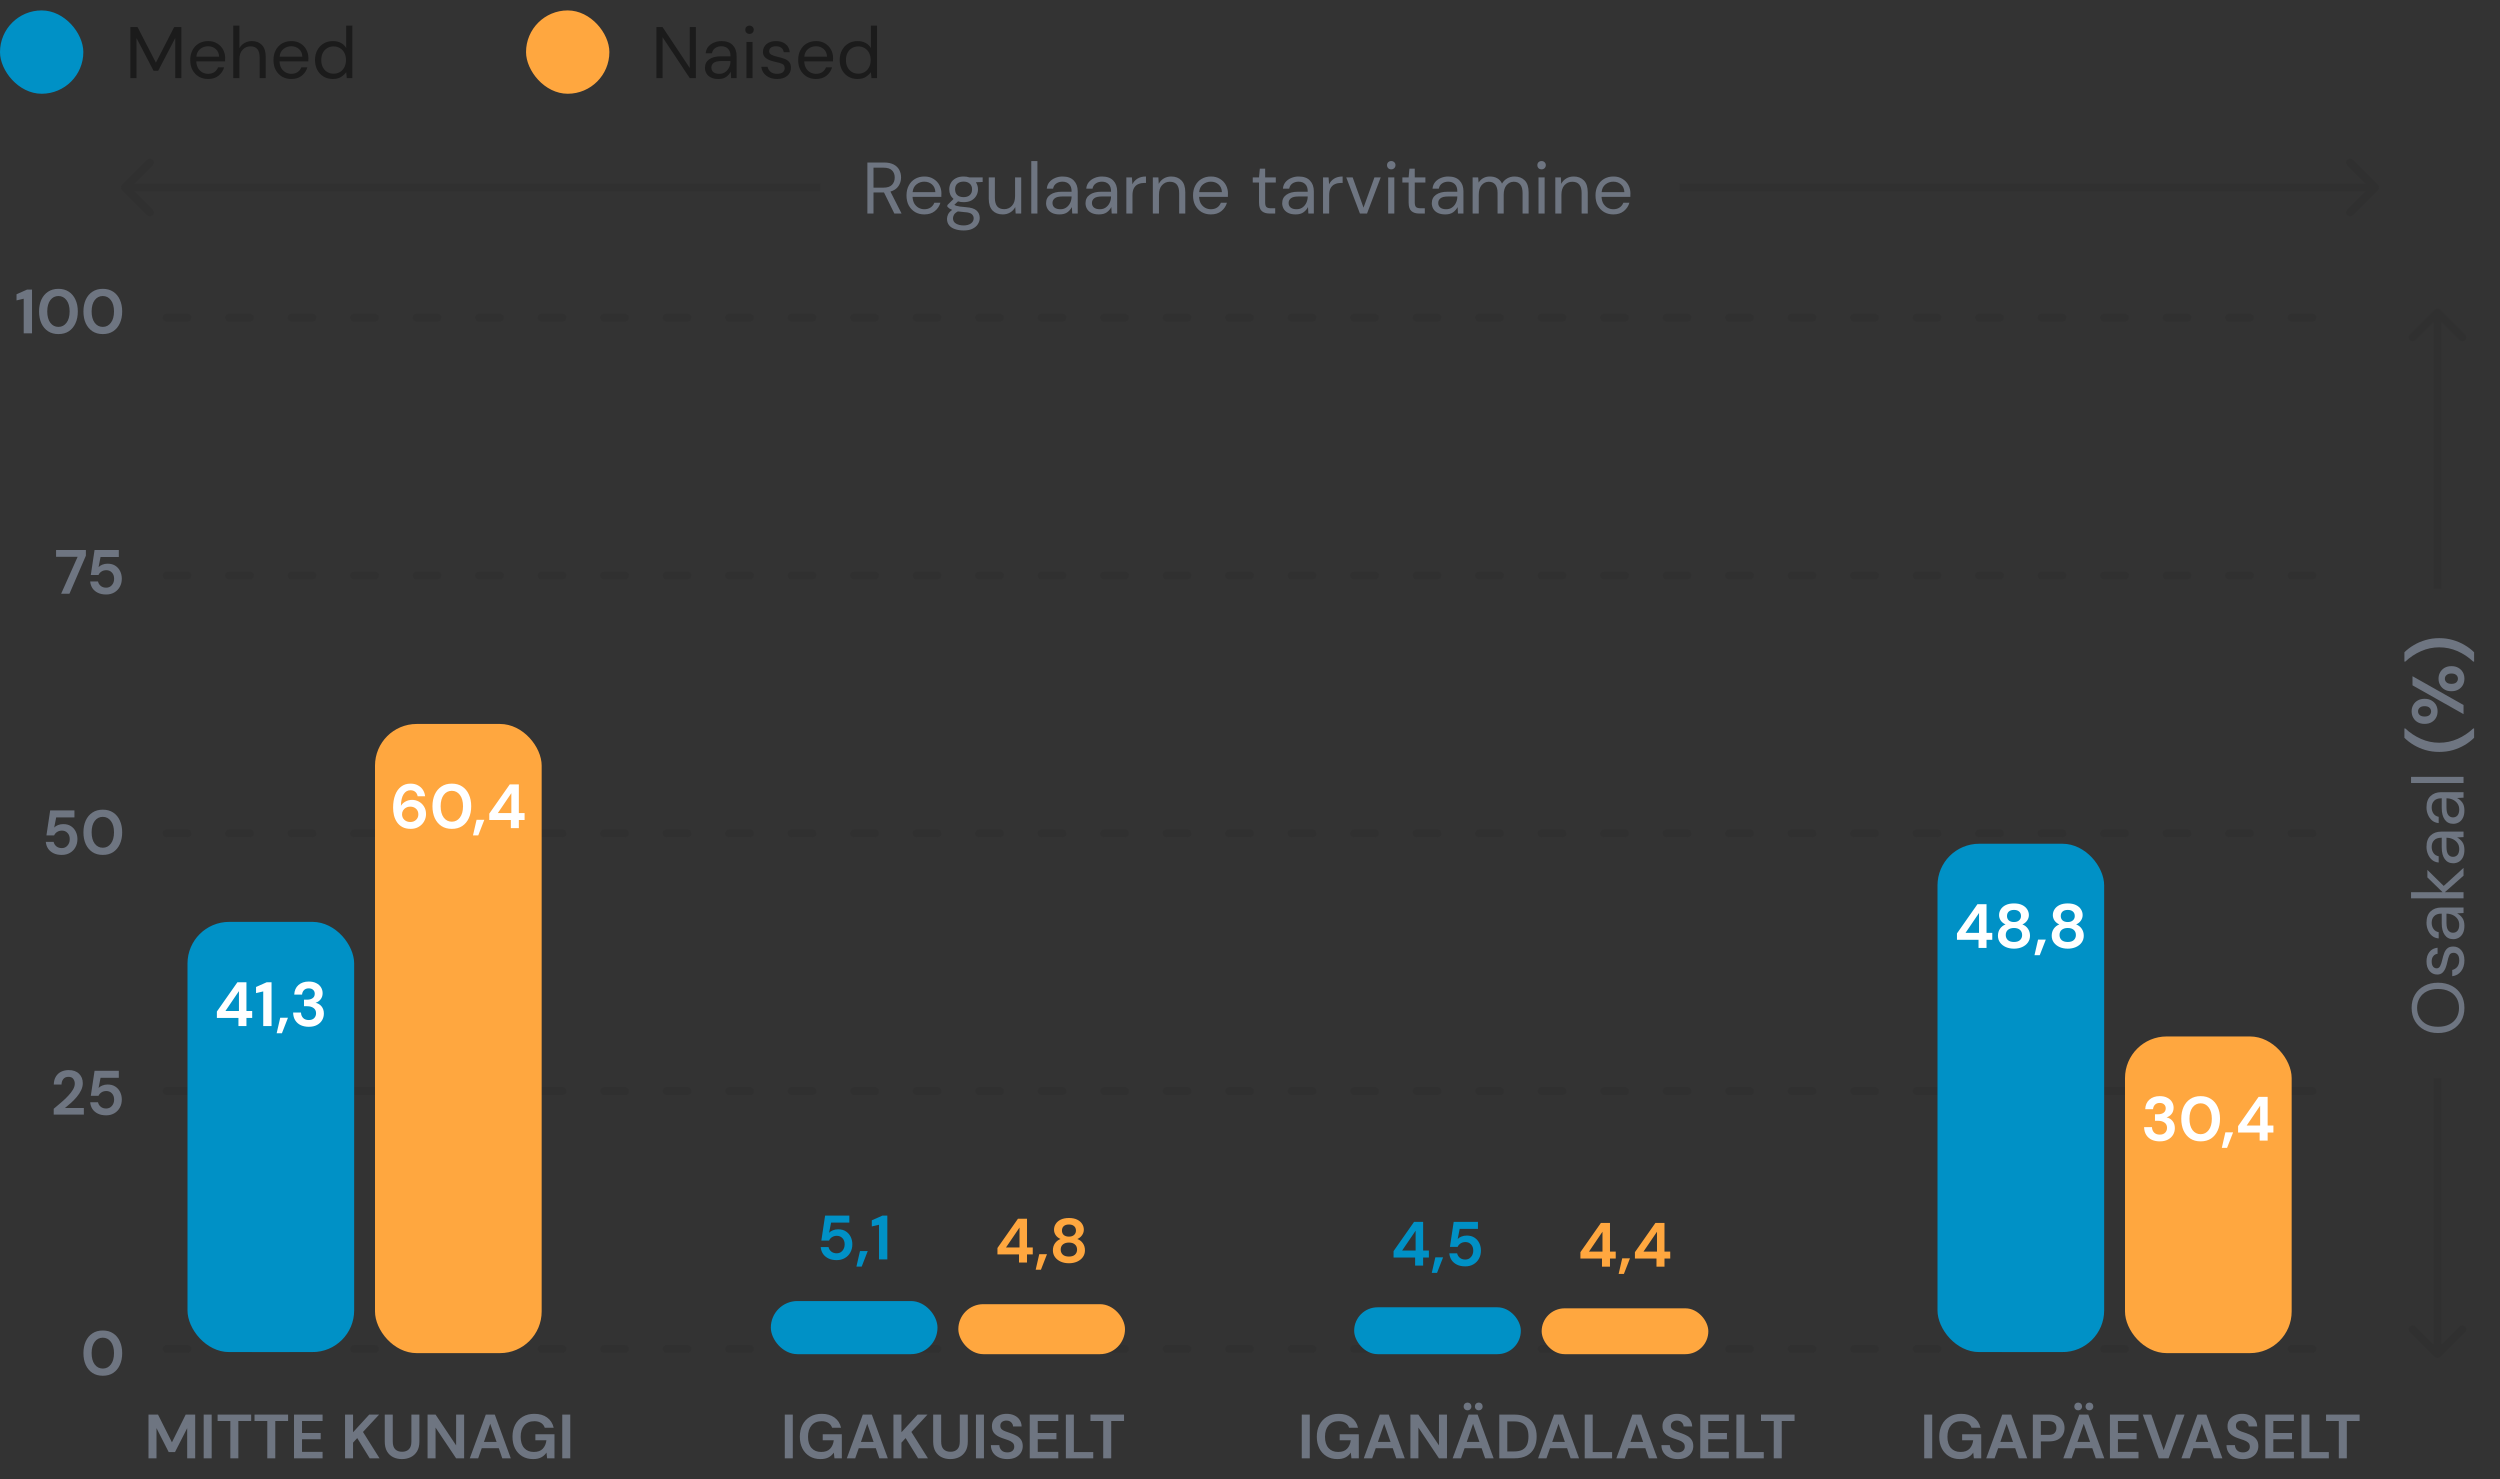 <svg width="480" height="284" viewBox="0 0 480 284" fill="none" xmlns="http://www.w3.org/2000/svg">
<rect x="0" y="0" width="480" height="284" fill="#333333" stroke="none"/>
<g clip-path="url(#clip0_905_20268)">
<path d="M23.47 35.47C23.177 35.763 23.177 36.237 23.47 36.53L28.243 41.303C28.535 41.596 29.01 41.596 29.303 41.303C29.596 41.01 29.596 40.535 29.303 40.243L25.061 36L29.303 31.757C29.596 31.465 29.596 30.99 29.303 30.697C29.01 30.404 28.535 30.404 28.243 30.697L23.47 35.47ZM24 36.75H157.5V35.25H24V36.75Z" fill="#1B1B1B" fill-opacity="0.1"/>
<path d="M166.536 41V31.2H169.7C170.465 31.2 171.091 31.326 171.576 31.578C172.061 31.83 172.421 32.175 172.654 32.614C172.887 33.053 173.004 33.538 173.004 34.07C173.004 34.686 172.836 35.241 172.5 35.736C172.173 36.231 171.66 36.581 170.96 36.786L173.102 41H171.716L169.728 36.954H169.644H167.712V41H166.536ZM167.712 36.03H169.616C170.372 36.03 170.923 35.848 171.268 35.484C171.613 35.12 171.786 34.653 171.786 34.084C171.786 33.505 171.613 33.048 171.268 32.712C170.932 32.367 170.377 32.194 169.602 32.194H167.712V36.03ZM177.463 41.168C176.8 41.168 176.212 41.019 175.699 40.72C175.186 40.412 174.78 39.987 174.481 39.446C174.192 38.905 174.047 38.265 174.047 37.528C174.047 36.8 174.192 36.165 174.481 35.624C174.77 35.073 175.172 34.649 175.685 34.35C176.208 34.042 176.81 33.888 177.491 33.888C178.163 33.888 178.742 34.042 179.227 34.35C179.722 34.649 180.1 35.045 180.361 35.54C180.622 36.035 180.753 36.567 180.753 37.136C180.753 37.239 180.748 37.341 180.739 37.444C180.739 37.547 180.739 37.663 180.739 37.794H175.209C175.237 38.326 175.358 38.769 175.573 39.124C175.797 39.469 176.072 39.731 176.399 39.908C176.735 40.085 177.09 40.174 177.463 40.174C177.948 40.174 178.354 40.062 178.681 39.838C179.008 39.614 179.246 39.311 179.395 38.928H180.557C180.37 39.572 180.011 40.109 179.479 40.538C178.956 40.958 178.284 41.168 177.463 41.168ZM177.463 34.882C176.903 34.882 176.404 35.055 175.965 35.4C175.536 35.736 175.288 36.231 175.223 36.884H179.591C179.563 36.259 179.348 35.769 178.947 35.414C178.546 35.059 178.051 34.882 177.463 34.882ZM185.015 38.816C184.623 38.816 184.263 38.765 183.937 38.662L183.237 39.32C183.339 39.395 183.465 39.46 183.615 39.516C183.773 39.563 183.997 39.609 184.287 39.656C184.576 39.693 184.982 39.735 185.505 39.782C186.438 39.847 187.105 40.062 187.507 40.426C187.908 40.79 188.109 41.266 188.109 41.854C188.109 42.255 187.997 42.638 187.773 43.002C187.558 43.366 187.222 43.665 186.765 43.898C186.317 44.131 185.738 44.248 185.029 44.248C184.403 44.248 183.848 44.164 183.363 43.996C182.877 43.837 182.499 43.59 182.229 43.254C181.958 42.927 181.823 42.512 181.823 42.008C181.823 41.747 181.893 41.462 182.033 41.154C182.173 40.855 182.434 40.571 182.817 40.3C182.611 40.216 182.434 40.127 182.285 40.034C182.145 39.931 182.014 39.819 181.893 39.698V39.376L183.083 38.2C182.532 37.733 182.257 37.117 182.257 36.352C182.257 35.895 182.364 35.479 182.579 35.106C182.793 34.733 183.106 34.439 183.517 34.224C183.927 34 184.427 33.888 185.015 33.888C185.416 33.888 185.78 33.944 186.107 34.056H188.669V34.938L187.367 34.994C187.637 35.386 187.773 35.839 187.773 36.352C187.773 36.809 187.661 37.225 187.437 37.598C187.222 37.971 186.909 38.27 186.499 38.494C186.097 38.709 185.603 38.816 185.015 38.816ZM185.015 37.85C185.509 37.85 185.901 37.724 186.191 37.472C186.489 37.211 186.639 36.837 186.639 36.352C186.639 35.876 186.489 35.512 186.191 35.26C185.901 34.999 185.509 34.868 185.015 34.868C184.511 34.868 184.109 34.999 183.811 35.26C183.521 35.512 183.377 35.876 183.377 36.352C183.377 36.837 183.521 37.211 183.811 37.472C184.109 37.724 184.511 37.85 185.015 37.85ZM182.971 41.896C182.971 42.363 183.167 42.708 183.559 42.932C183.951 43.165 184.441 43.282 185.029 43.282C185.607 43.282 186.069 43.156 186.415 42.904C186.769 42.652 186.947 42.316 186.947 41.896C186.947 41.597 186.825 41.336 186.583 41.112C186.34 40.897 185.892 40.771 185.239 40.734C184.725 40.697 184.282 40.65 183.909 40.594C183.526 40.799 183.274 41.019 183.153 41.252C183.031 41.495 182.971 41.709 182.971 41.896ZM192.529 41.168C191.708 41.168 191.055 40.921 190.569 40.426C190.084 39.922 189.841 39.152 189.841 38.116V34.056H191.017V37.99C191.017 39.437 191.61 40.16 192.795 40.16C193.402 40.16 193.901 39.945 194.293 39.516C194.695 39.077 194.895 38.457 194.895 37.654V34.056H196.071V41H195.007L194.923 39.754C194.709 40.193 194.387 40.538 193.957 40.79C193.537 41.042 193.061 41.168 192.529 41.168ZM198.007 41V30.92H199.183V41H198.007ZM203.421 41.168C202.842 41.168 202.361 41.07 201.979 40.874C201.596 40.678 201.311 40.417 201.125 40.09C200.938 39.763 200.845 39.409 200.845 39.026C200.845 38.317 201.115 37.771 201.657 37.388C202.198 37.005 202.935 36.814 203.869 36.814H205.745V36.73C205.745 36.123 205.586 35.666 205.269 35.358C204.951 35.041 204.527 34.882 203.995 34.882C203.537 34.882 203.141 34.999 202.805 35.232C202.478 35.456 202.273 35.787 202.189 36.226H200.985C201.031 35.722 201.199 35.297 201.489 34.952C201.787 34.607 202.156 34.345 202.595 34.168C203.033 33.981 203.5 33.888 203.995 33.888C204.965 33.888 205.693 34.149 206.179 34.672C206.673 35.185 206.921 35.871 206.921 36.73V41H205.871L205.801 39.754C205.605 40.146 205.315 40.482 204.933 40.762C204.559 41.033 204.055 41.168 203.421 41.168ZM203.603 40.174C204.051 40.174 204.433 40.057 204.751 39.824C205.077 39.591 205.325 39.287 205.493 38.914C205.661 38.541 205.745 38.149 205.745 37.738V37.724H203.967C203.276 37.724 202.786 37.845 202.497 38.088C202.217 38.321 202.077 38.615 202.077 38.97C202.077 39.334 202.207 39.628 202.469 39.852C202.739 40.067 203.117 40.174 203.603 40.174ZM210.995 41.168C210.416 41.168 209.935 41.07 209.553 40.874C209.17 40.678 208.885 40.417 208.699 40.09C208.512 39.763 208.419 39.409 208.419 39.026C208.419 38.317 208.689 37.771 209.231 37.388C209.772 37.005 210.509 36.814 211.443 36.814H213.319V36.73C213.319 36.123 213.16 35.666 212.843 35.358C212.525 35.041 212.101 34.882 211.569 34.882C211.111 34.882 210.715 34.999 210.379 35.232C210.052 35.456 209.847 35.787 209.763 36.226H208.559C208.605 35.722 208.773 35.297 209.063 34.952C209.361 34.607 209.73 34.345 210.169 34.168C210.607 33.981 211.074 33.888 211.569 33.888C212.539 33.888 213.267 34.149 213.753 34.672C214.247 35.185 214.495 35.871 214.495 36.73V41H213.445L213.375 39.754C213.179 40.146 212.889 40.482 212.507 40.762C212.133 41.033 211.629 41.168 210.995 41.168ZM211.177 40.174C211.625 40.174 212.007 40.057 212.325 39.824C212.651 39.591 212.899 39.287 213.067 38.914C213.235 38.541 213.319 38.149 213.319 37.738V37.724H211.541C210.85 37.724 210.36 37.845 210.071 38.088C209.791 38.321 209.651 38.615 209.651 38.97C209.651 39.334 209.781 39.628 210.043 39.852C210.313 40.067 210.691 40.174 211.177 40.174ZM216.259 41V34.056H217.323L217.421 35.386C217.636 34.929 217.962 34.565 218.401 34.294C218.84 34.023 219.381 33.888 220.025 33.888V35.12H219.703C219.292 35.12 218.914 35.195 218.569 35.344C218.224 35.484 217.948 35.727 217.743 36.072C217.538 36.417 217.435 36.893 217.435 37.5V41H216.259ZM221.345 41V34.056H222.409L222.479 35.302C222.703 34.863 223.025 34.518 223.445 34.266C223.865 34.014 224.341 33.888 224.873 33.888C225.694 33.888 226.348 34.14 226.833 34.644C227.328 35.139 227.575 35.904 227.575 36.94V41H226.399V37.066C226.399 35.619 225.802 34.896 224.607 34.896C224.01 34.896 223.51 35.115 223.109 35.554C222.717 35.983 222.521 36.599 222.521 37.402V41H221.345ZM232.479 41.168C231.816 41.168 231.228 41.019 230.715 40.72C230.201 40.412 229.795 39.987 229.497 39.446C229.207 38.905 229.063 38.265 229.063 37.528C229.063 36.8 229.207 36.165 229.497 35.624C229.786 35.073 230.187 34.649 230.701 34.35C231.223 34.042 231.825 33.888 232.507 33.888C233.179 33.888 233.757 34.042 234.243 34.35C234.737 34.649 235.115 35.045 235.377 35.54C235.638 36.035 235.769 36.567 235.769 37.136C235.769 37.239 235.764 37.341 235.755 37.444C235.755 37.547 235.755 37.663 235.755 37.794H230.225C230.253 38.326 230.374 38.769 230.589 39.124C230.813 39.469 231.088 39.731 231.415 39.908C231.751 40.085 232.105 40.174 232.479 40.174C232.964 40.174 233.37 40.062 233.697 39.838C234.023 39.614 234.261 39.311 234.411 38.928H235.573C235.386 39.572 235.027 40.109 234.495 40.538C233.972 40.958 233.3 41.168 232.479 41.168ZM232.479 34.882C231.919 34.882 231.419 35.055 230.981 35.4C230.551 35.736 230.304 36.231 230.239 36.884H234.607C234.579 36.259 234.364 35.769 233.963 35.414C233.561 35.059 233.067 34.882 232.479 34.882ZM243.776 41C243.142 41 242.642 40.846 242.278 40.538C241.914 40.23 241.732 39.675 241.732 38.872V35.05H240.528V34.056H241.732L241.886 32.39H242.908V34.056H244.952V35.05H242.908V38.872C242.908 39.311 242.997 39.609 243.174 39.768C243.352 39.917 243.664 39.992 244.112 39.992H244.84V41H243.776ZM248.756 41.168C248.178 41.168 247.697 41.07 247.314 40.874C246.932 40.678 246.647 40.417 246.46 40.09C246.274 39.763 246.18 39.409 246.18 39.026C246.18 38.317 246.451 37.771 246.992 37.388C247.534 37.005 248.271 36.814 249.204 36.814H251.08V36.73C251.08 36.123 250.922 35.666 250.604 35.358C250.287 35.041 249.862 34.882 249.33 34.882C248.873 34.882 248.476 34.999 248.14 35.232C247.814 35.456 247.608 35.787 247.524 36.226H246.32C246.367 35.722 246.535 35.297 246.824 34.952C247.123 34.607 247.492 34.345 247.93 34.168C248.369 33.981 248.836 33.888 249.33 33.888C250.301 33.888 251.029 34.149 251.514 34.672C252.009 35.185 252.256 35.871 252.256 36.73V41H251.206L251.136 39.754C250.94 40.146 250.651 40.482 250.268 40.762C249.895 41.033 249.391 41.168 248.756 41.168ZM248.938 40.174C249.386 40.174 249.769 40.057 250.086 39.824C250.413 39.591 250.66 39.287 250.828 38.914C250.996 38.541 251.08 38.149 251.08 37.738V37.724H249.302C248.612 37.724 248.122 37.845 247.832 38.088C247.552 38.321 247.412 38.615 247.412 38.97C247.412 39.334 247.543 39.628 247.804 39.852C248.075 40.067 248.453 40.174 248.938 40.174ZM254.021 41V34.056H255.085L255.183 35.386C255.397 34.929 255.724 34.565 256.163 34.294C256.601 34.023 257.143 33.888 257.787 33.888V35.12H257.465C257.054 35.12 256.676 35.195 256.331 35.344C255.985 35.484 255.71 35.727 255.505 36.072C255.299 36.417 255.197 36.893 255.197 37.5V41H254.021ZM261.109 41L258.477 34.056H259.709L261.795 39.866L263.895 34.056H265.099L262.467 41H261.109ZM267.121 32.516C266.888 32.516 266.692 32.441 266.533 32.292C266.384 32.133 266.309 31.937 266.309 31.704C266.309 31.48 266.384 31.293 266.533 31.144C266.692 30.995 266.888 30.92 267.121 30.92C267.345 30.92 267.537 30.995 267.695 31.144C267.854 31.293 267.933 31.48 267.933 31.704C267.933 31.937 267.854 32.133 267.695 32.292C267.537 32.441 267.345 32.516 267.121 32.516ZM266.533 41V34.056H267.709V41H266.533ZM272.501 41C271.866 41 271.367 40.846 271.003 40.538C270.639 40.23 270.457 39.675 270.457 38.872V35.05H269.253V34.056H270.457L270.611 32.39H271.633V34.056H273.677V35.05H271.633V38.872C271.633 39.311 271.722 39.609 271.899 39.768C272.076 39.917 272.389 39.992 272.837 39.992H273.565V41H272.501ZM277.481 41.168C276.902 41.168 276.422 41.07 276.039 40.874C275.656 40.678 275.372 40.417 275.185 40.09C274.998 39.763 274.905 39.409 274.905 39.026C274.905 38.317 275.176 37.771 275.717 37.388C276.258 37.005 276.996 36.814 277.929 36.814H279.805V36.73C279.805 36.123 279.646 35.666 279.329 35.358C279.012 35.041 278.587 34.882 278.055 34.882C277.598 34.882 277.201 34.999 276.865 35.232C276.538 35.456 276.333 35.787 276.249 36.226H275.045C275.092 35.722 275.26 35.297 275.549 34.952C275.848 34.607 276.216 34.345 276.655 34.168C277.094 33.981 277.56 33.888 278.055 33.888C279.026 33.888 279.754 34.149 280.239 34.672C280.734 35.185 280.981 35.871 280.981 36.73V41H279.931L279.861 39.754C279.665 40.146 279.376 40.482 278.993 40.762C278.62 41.033 278.116 41.168 277.481 41.168ZM277.663 40.174C278.111 40.174 278.494 40.057 278.811 39.824C279.138 39.591 279.385 39.287 279.553 38.914C279.721 38.541 279.805 38.149 279.805 37.738V37.724H278.027C277.336 37.724 276.846 37.845 276.557 38.088C276.277 38.321 276.137 38.615 276.137 38.97C276.137 39.334 276.268 39.628 276.529 39.852C276.8 40.067 277.178 40.174 277.663 40.174ZM282.745 41V34.056H283.809L283.893 35.064C284.117 34.691 284.416 34.401 284.789 34.196C285.163 33.991 285.583 33.888 286.049 33.888C286.6 33.888 287.071 34 287.463 34.224C287.865 34.448 288.173 34.789 288.387 35.246C288.63 34.826 288.961 34.495 289.381 34.252C289.811 34.009 290.273 33.888 290.767 33.888C291.598 33.888 292.261 34.14 292.755 34.644C293.25 35.139 293.497 35.904 293.497 36.94V41H292.335V37.066C292.335 36.347 292.191 35.806 291.901 35.442C291.612 35.078 291.197 34.896 290.655 34.896C290.095 34.896 289.629 35.115 289.255 35.554C288.891 35.983 288.709 36.599 288.709 37.402V41H287.533V37.066C287.533 36.347 287.389 35.806 287.099 35.442C286.81 35.078 286.395 34.896 285.853 34.896C285.303 34.896 284.841 35.115 284.467 35.554C284.103 35.983 283.921 36.599 283.921 37.402V41H282.745ZM295.983 32.516C295.749 32.516 295.553 32.441 295.395 32.292C295.245 32.133 295.171 31.937 295.171 31.704C295.171 31.48 295.245 31.293 295.395 31.144C295.553 30.995 295.749 30.92 295.983 30.92C296.207 30.92 296.398 30.995 296.557 31.144C296.715 31.293 296.795 31.48 296.795 31.704C296.795 31.937 296.715 32.133 296.557 32.292C296.398 32.441 296.207 32.516 295.983 32.516ZM295.395 41V34.056H296.571V41H295.395ZM298.618 41V34.056H299.682L299.752 35.302C299.976 34.863 300.298 34.518 300.718 34.266C301.138 34.014 301.614 33.888 302.146 33.888C302.968 33.888 303.621 34.14 304.106 34.644C304.601 35.139 304.848 35.904 304.848 36.94V41H303.672V37.066C303.672 35.619 303.075 34.896 301.88 34.896C301.283 34.896 300.784 35.115 300.382 35.554C299.99 35.983 299.794 36.599 299.794 37.402V41H298.618ZM309.752 41.168C309.089 41.168 308.501 41.019 307.988 40.72C307.475 40.412 307.069 39.987 306.77 39.446C306.481 38.905 306.336 38.265 306.336 37.528C306.336 36.8 306.481 36.165 306.77 35.624C307.059 35.073 307.461 34.649 307.974 34.35C308.497 34.042 309.099 33.888 309.78 33.888C310.452 33.888 311.031 34.042 311.516 34.35C312.011 34.649 312.389 35.045 312.65 35.54C312.911 36.035 313.042 36.567 313.042 37.136C313.042 37.239 313.037 37.341 313.028 37.444C313.028 37.547 313.028 37.663 313.028 37.794H307.498C307.526 38.326 307.647 38.769 307.862 39.124C308.086 39.469 308.361 39.731 308.688 39.908C309.024 40.085 309.379 40.174 309.752 40.174C310.237 40.174 310.643 40.062 310.97 39.838C311.297 39.614 311.535 39.311 311.684 38.928H312.846C312.659 39.572 312.3 40.109 311.768 40.538C311.245 40.958 310.573 41.168 309.752 41.168ZM309.752 34.882C309.192 34.882 308.693 35.055 308.254 35.4C307.825 35.736 307.577 36.231 307.512 36.884H311.88C311.852 36.259 311.637 35.769 311.236 35.414C310.835 35.059 310.34 34.882 309.752 34.882Z" fill="#6E7581"/>
<path d="M456.53 36.53C456.823 36.237 456.823 35.763 456.53 35.47L451.757 30.697C451.464 30.404 450.99 30.404 450.697 30.697C450.404 30.99 450.404 31.465 450.697 31.757L454.939 36L450.697 40.243C450.404 40.535 450.404 41.01 450.697 41.303C450.99 41.596 451.464 41.596 451.757 41.303L456.53 36.53ZM322.5 36.75H456V35.25H322.5V36.75Z" fill="#1B1B1B" fill-opacity="0.1"/>
<path d="M444 61H32" stroke="#1B1B1B" stroke-opacity="0.1" stroke-width="1.5" stroke-linecap="round" stroke-dasharray="4 8"/>
<path d="M444 110.5H32" stroke="#1B1B1B" stroke-opacity="0.1" stroke-width="1.5" stroke-linecap="round" stroke-dasharray="4 8"/>
<path d="M444 160H32" stroke="#1B1B1B" stroke-opacity="0.1" stroke-width="1.5" stroke-linecap="round" stroke-dasharray="4 8"/>
<path d="M444 209.5H32" stroke="#1B1B1B" stroke-opacity="0.1" stroke-width="1.5" stroke-linecap="round" stroke-dasharray="4 8"/>
<path d="M444 259H32" stroke="#1B1B1B" stroke-opacity="0.1" stroke-width="1.5" stroke-linecap="round" stroke-dasharray="4 8"/>
<path d="M468.53 59.47C468.237 59.177 467.763 59.177 467.47 59.47L462.697 64.243C462.404 64.535 462.404 65.01 462.697 65.303C462.99 65.596 463.464 65.596 463.757 65.303L468 61.061L472.243 65.303C472.536 65.596 473.01 65.596 473.303 65.303C473.596 65.01 473.596 64.535 473.303 64.243L468.53 59.47ZM468.75 113V60H467.25V113H468.75Z" fill="#1B1B1B" fill-opacity="0.1"/>
<path d="M473.168 193.512C473.168 194.473 472.958 195.318 472.538 196.046C472.109 196.765 471.511 197.329 470.746 197.74C469.981 198.141 469.099 198.342 468.1 198.342C467.101 198.342 466.224 198.141 465.468 197.74C464.703 197.329 464.105 196.765 463.676 196.046C463.247 195.318 463.032 194.473 463.032 193.512C463.032 192.541 463.247 191.697 463.676 190.978C464.105 190.25 464.703 189.685 465.468 189.284C466.224 188.883 467.101 188.682 468.1 188.682C469.099 188.682 469.981 188.883 470.746 189.284C471.511 189.685 472.109 190.25 472.538 190.978C472.958 191.697 473.168 192.541 473.168 193.512ZM472.132 193.512C472.132 192.793 471.973 192.163 471.656 191.622C471.329 191.071 470.867 190.647 470.27 190.348C469.663 190.04 468.94 189.886 468.1 189.886C467.26 189.886 466.541 190.04 465.944 190.348C465.347 190.647 464.889 191.071 464.572 191.622C464.245 192.163 464.082 192.793 464.082 193.512C464.082 194.231 464.245 194.865 464.572 195.416C464.889 195.957 465.347 196.382 465.944 196.69C466.541 196.989 467.26 197.138 468.1 197.138C468.94 197.138 469.663 196.989 470.27 196.69C470.867 196.382 471.329 195.957 471.656 195.416C471.973 194.865 472.132 194.231 472.132 193.512ZM473.168 184.395C473.168 185.226 472.958 185.917 472.538 186.467C472.118 187.018 471.549 187.34 470.83 187.433L470.83 186.229C471.194 186.155 471.511 185.963 471.782 185.655C472.043 185.338 472.174 184.913 472.174 184.381C472.174 183.887 472.071 183.523 471.866 183.289C471.651 183.056 471.399 182.939 471.11 182.939C470.69 182.939 470.41 183.093 470.27 183.401C470.13 183.7 470.004 184.125 469.892 184.675C469.817 185.049 469.71 185.422 469.57 185.795C469.43 186.169 469.234 186.481 468.982 186.733C468.721 186.985 468.38 187.111 467.96 187.111C467.353 187.111 466.859 186.887 466.476 186.439C466.084 185.982 465.888 185.366 465.888 184.591C465.888 183.854 466.075 183.252 466.448 182.785C466.812 182.309 467.335 182.034 468.016 181.959L468.016 183.121C467.661 183.168 467.386 183.322 467.19 183.583C466.985 183.835 466.882 184.176 466.882 184.605C466.882 185.025 466.971 185.352 467.148 185.585C467.325 185.809 467.559 185.921 467.848 185.921C468.128 185.921 468.347 185.777 468.506 185.487C468.665 185.189 468.8 184.787 468.912 184.283C469.005 183.854 469.122 183.448 469.262 183.065C469.393 182.673 469.593 182.356 469.864 182.113C470.125 181.861 470.508 181.735 471.012 181.735C471.637 181.726 472.155 181.964 472.566 182.449C472.967 182.925 473.168 183.574 473.168 184.395ZM473.168 177.745C473.168 178.324 473.07 178.805 472.874 179.187C472.678 179.57 472.417 179.855 472.09 180.041C471.763 180.228 471.409 180.321 471.026 180.321C470.317 180.321 469.771 180.051 469.388 179.509C469.005 178.968 468.814 178.231 468.814 177.297L468.814 175.421L468.73 175.421C468.123 175.421 467.666 175.58 467.358 175.897C467.041 176.215 466.882 176.639 466.882 177.171C466.882 177.629 466.999 178.025 467.232 178.361C467.456 178.688 467.787 178.893 468.226 178.977L468.226 180.181C467.722 180.135 467.297 179.967 466.952 179.677C466.607 179.379 466.345 179.01 466.168 178.571C465.981 178.133 465.888 177.666 465.888 177.171C465.888 176.201 466.149 175.473 466.672 174.987C467.185 174.493 467.871 174.245 468.73 174.245L473 174.245L473 175.295L471.754 175.365C472.146 175.561 472.482 175.851 472.762 176.233C473.033 176.607 473.168 177.111 473.168 177.745ZM472.174 177.563C472.174 177.115 472.057 176.733 471.824 176.415C471.591 176.089 471.287 175.841 470.914 175.673C470.541 175.505 470.149 175.421 469.738 175.421L469.724 175.421L469.724 177.199C469.724 177.89 469.845 178.38 470.088 178.669C470.321 178.949 470.615 179.089 470.97 179.089C471.334 179.089 471.628 178.959 471.852 178.697C472.067 178.427 472.174 178.049 472.174 177.563ZM473 172.481L462.92 172.481L462.92 171.305L468.982 171.305L466.056 168.463L466.056 167.021L469.192 170.101L473 166.629L473 168.127L469.402 171.305L473 171.305L473 172.481ZM473.168 163.171C473.168 163.75 473.07 164.231 472.874 164.613C472.678 164.996 472.417 165.281 472.09 165.467C471.763 165.654 471.409 165.747 471.026 165.747C470.317 165.747 469.771 165.477 469.388 164.935C469.005 164.394 468.814 163.657 468.814 162.723L468.814 160.847L468.73 160.847C468.123 160.847 467.666 161.006 467.358 161.323C467.041 161.641 466.882 162.065 466.882 162.597C466.882 163.055 466.999 163.451 467.232 163.787C467.456 164.114 467.787 164.319 468.226 164.403L468.226 165.607C467.722 165.561 467.297 165.393 466.952 165.103C466.607 164.805 466.345 164.436 466.168 163.997C465.981 163.559 465.888 163.092 465.888 162.597C465.888 161.627 466.149 160.899 466.672 160.413C467.185 159.919 467.871 159.671 468.73 159.671L473 159.671L473 160.721L471.754 160.791C472.146 160.987 472.482 161.277 472.762 161.659C473.033 162.033 473.168 162.537 473.168 163.171ZM472.174 162.989C472.174 162.541 472.057 162.159 471.824 161.841C471.591 161.515 471.287 161.267 470.914 161.099C470.541 160.931 470.149 160.847 469.738 160.847L469.724 160.847L469.724 162.625C469.724 163.316 469.845 163.806 470.088 164.095C470.321 164.375 470.615 164.515 470.97 164.515C471.334 164.515 471.628 164.385 471.852 164.123C472.067 163.853 472.174 163.475 472.174 162.989ZM473.168 155.597C473.168 156.176 473.07 156.656 472.874 157.039C472.678 157.422 472.417 157.706 472.09 157.893C471.763 158.08 471.409 158.173 471.026 158.173C470.317 158.173 469.771 157.902 469.388 157.361C469.005 156.82 468.814 156.082 468.814 155.149L468.814 153.273L468.73 153.273C468.123 153.273 467.666 153.432 467.358 153.749C467.041 154.066 466.882 154.491 466.882 155.023C466.882 155.48 466.999 155.877 467.232 156.213C467.456 156.54 467.787 156.745 468.226 156.829L468.226 158.033C467.722 157.986 467.297 157.818 466.952 157.529C466.607 157.23 466.345 156.862 466.168 156.423C465.981 155.984 465.888 155.518 465.888 155.023C465.888 154.052 466.149 153.324 466.672 152.839C467.185 152.344 467.871 152.097 468.73 152.097L473 152.097L473 153.147L471.754 153.217C472.146 153.413 472.482 153.702 472.762 154.085C473.033 154.458 473.168 154.962 473.168 155.597ZM472.174 155.415C472.174 154.967 472.057 154.584 471.824 154.267C471.591 153.94 471.287 153.693 470.914 153.525C470.541 153.357 470.149 153.273 469.738 153.273L469.724 153.273L469.724 155.051C469.724 155.742 469.845 156.232 470.088 156.521C470.321 156.801 470.615 156.941 470.97 156.941C471.334 156.941 471.628 156.81 471.852 156.549C472.067 156.278 472.174 155.9 472.174 155.415ZM473 150.333L462.92 150.333L462.92 149.157L473 149.157L473 150.333ZM475.03 141.653C474.507 142.176 473.901 142.643 473.21 143.053C472.529 143.455 471.777 143.777 470.956 144.019C470.135 144.253 469.262 144.369 468.338 144.369C467.414 144.369 466.541 144.253 465.72 144.019C464.899 143.777 464.147 143.455 463.466 143.053C462.775 142.643 462.169 142.176 461.646 141.653L461.646 139.861L461.814 139.861C462.701 140.701 463.704 141.369 464.824 141.863C465.935 142.358 467.106 142.605 468.338 142.605C469.57 142.605 470.746 142.358 471.866 141.863C472.977 141.369 473.975 140.701 474.862 139.861L475.03 139.861L475.03 141.653ZM468.016 136.58C468.016 137.028 467.918 137.434 467.722 137.798C467.517 138.162 467.227 138.451 466.854 138.666C466.481 138.88 466.037 138.988 465.524 138.988C465.011 138.988 464.567 138.88 464.194 138.666C463.821 138.451 463.536 138.162 463.34 137.798C463.135 137.434 463.032 137.023 463.032 136.566C463.032 136.118 463.135 135.716 463.34 135.362C463.536 134.998 463.821 134.708 464.194 134.494C464.567 134.279 465.011 134.172 465.524 134.172C466.037 134.172 466.481 134.279 466.854 134.494C467.227 134.708 467.517 134.998 467.722 135.362C467.918 135.726 468.016 136.132 468.016 136.58ZM473 137.112L463.2 131.582L463.2 129.832L473 135.362L473 137.112ZM466.77 136.58C466.77 136.309 466.667 136.076 466.462 135.88C466.247 135.684 465.935 135.586 465.524 135.586C465.113 135.586 464.801 135.684 464.586 135.88C464.371 136.066 464.264 136.3 464.264 136.58C464.264 136.86 464.371 137.098 464.586 137.294C464.801 137.48 465.113 137.574 465.524 137.574C465.935 137.574 466.247 137.48 466.462 137.294C466.667 137.098 466.77 136.86 466.77 136.58ZM473.168 130.308C473.168 130.756 473.07 131.162 472.874 131.526C472.669 131.89 472.379 132.179 472.006 132.394C471.633 132.608 471.189 132.716 470.676 132.716C470.163 132.716 469.724 132.608 469.36 132.394C468.987 132.179 468.702 131.89 468.506 131.526C468.301 131.162 468.198 130.751 468.198 130.294C468.198 129.846 468.301 129.444 468.506 129.09C468.702 128.726 468.987 128.436 469.36 128.222C469.724 128.007 470.163 127.9 470.676 127.9C471.189 127.9 471.633 128.007 472.006 128.222C472.379 128.436 472.669 128.726 472.874 129.09C473.07 129.444 473.168 129.85 473.168 130.308ZM471.922 130.308C471.922 130.028 471.819 129.794 471.614 129.608C471.399 129.412 471.087 129.314 470.676 129.314C470.265 129.314 469.953 129.412 469.738 129.608C469.523 129.794 469.416 130.028 469.416 130.308C469.416 130.588 469.523 130.826 469.738 131.022C469.953 131.208 470.265 131.302 470.676 131.302C471.087 131.302 471.399 131.208 471.614 131.022C471.819 130.826 471.922 130.588 471.922 130.308ZM475.03 127.031L474.862 127.031C473.975 126.191 472.977 125.523 471.866 125.029C470.746 124.534 469.57 124.287 468.338 124.287C467.106 124.287 465.935 124.534 464.824 125.029C463.704 125.523 462.701 126.191 461.814 127.031L461.646 127.031L461.646 125.239C462.169 124.716 462.775 124.254 463.466 123.853C464.147 123.442 464.899 123.12 465.72 122.887C466.541 122.644 467.414 122.523 468.338 122.523C469.262 122.523 470.135 122.644 470.956 122.887C471.777 123.12 472.529 123.442 473.21 123.853C473.901 124.254 474.507 124.716 475.03 125.239L475.03 127.031Z" fill="#6E7581"/>
<path d="M467.47 260.53C467.763 260.823 468.237 260.823 468.53 260.53L473.303 255.757C473.596 255.464 473.596 254.99 473.303 254.697C473.01 254.404 472.536 254.404 472.243 254.697L468 258.939L463.757 254.697C463.464 254.404 462.99 254.404 462.697 254.697C462.404 254.99 462.404 255.464 462.697 255.757L467.47 260.53ZM468.75 260V207H467.25V260H468.75Z" fill="#1B1B1B" fill-opacity="0.1"/>
<path d="M4.552 64V57.352L3.172 57.676V56.5L5.2 55.6H6.148V64H4.552ZM11.221 64.144C10.445 64.144 9.781 63.964 9.229 63.604C8.677 63.236 8.249 62.728 7.945 62.08C7.649 61.424 7.501 60.664 7.501 59.8C7.501 58.944 7.649 58.188 7.945 57.532C8.249 56.876 8.677 56.368 9.229 56.008C9.781 55.64 10.445 55.456 11.221 55.456C11.997 55.456 12.661 55.64 13.213 56.008C13.765 56.368 14.189 56.876 14.485 57.532C14.789 58.188 14.941 58.944 14.941 59.8C14.941 60.664 14.789 61.424 14.485 62.08C14.189 62.728 13.765 63.236 13.213 63.604C12.661 63.964 11.997 64.144 11.221 64.144ZM11.221 62.764C11.853 62.764 12.369 62.5 12.769 61.972C13.169 61.444 13.369 60.72 13.369 59.8C13.369 58.88 13.169 58.156 12.769 57.628C12.369 57.1 11.853 56.836 11.221 56.836C10.581 56.836 10.061 57.1 9.661 57.628C9.269 58.156 9.073 58.88 9.073 59.8C9.073 60.72 9.269 61.444 9.661 61.972C10.061 62.5 10.581 62.764 11.221 62.764ZM19.741 64.144C18.965 64.144 18.3 63.964 17.748 63.604C17.197 63.236 16.768 62.728 16.465 62.08C16.169 61.424 16.02 60.664 16.02 59.8C16.02 58.944 16.169 58.188 16.465 57.532C16.768 56.876 17.197 56.368 17.748 56.008C18.3 55.64 18.965 55.456 19.741 55.456C20.517 55.456 21.18 55.64 21.733 56.008C22.285 56.368 22.709 56.876 23.005 57.532C23.308 58.188 23.46 58.944 23.46 59.8C23.46 60.664 23.308 61.424 23.005 62.08C22.709 62.728 22.285 63.236 21.733 63.604C21.18 63.964 20.517 64.144 19.741 64.144ZM19.741 62.764C20.372 62.764 20.889 62.5 21.288 61.972C21.689 61.444 21.889 60.72 21.889 59.8C21.889 58.88 21.689 58.156 21.288 57.628C20.889 57.1 20.372 56.836 19.741 56.836C19.101 56.836 18.581 57.1 18.18 57.628C17.788 58.156 17.593 58.88 17.593 59.8C17.593 60.72 17.788 61.444 18.18 61.972C18.581 62.5 19.101 62.764 19.741 62.764Z" fill="#6E7581"/>
<path d="M11.737 114L14.905 106.908H10.765V105.6H16.489V106.692L13.333 114H11.737ZM20.387 114.144C19.771 114.144 19.239 114.036 18.791 113.82C18.351 113.604 18.003 113.308 17.747 112.932C17.499 112.548 17.355 112.116 17.315 111.636H18.815C18.887 111.98 19.063 112.268 19.343 112.5C19.623 112.724 19.971 112.836 20.387 112.836C20.835 112.836 21.199 112.672 21.479 112.344C21.767 112.016 21.911 111.608 21.911 111.12C21.911 110.616 21.767 110.216 21.479 109.92C21.199 109.624 20.843 109.476 20.411 109.476C20.051 109.476 19.739 109.564 19.475 109.74C19.211 109.916 19.023 110.136 18.911 110.4H17.435L18.155 105.6H22.811V106.944H19.307L18.923 108.888C19.099 108.696 19.339 108.54 19.643 108.42C19.947 108.292 20.287 108.228 20.663 108.228C21.263 108.228 21.763 108.364 22.163 108.636C22.563 108.9 22.867 109.252 23.075 109.692C23.283 110.124 23.387 110.596 23.387 111.108C23.387 111.692 23.259 112.212 23.003 112.668C22.755 113.124 22.403 113.484 21.947 113.748C21.499 114.012 20.979 114.144 20.387 114.144Z" fill="#6E7581"/>
<path d="M11.867 164.144C11.251 164.144 10.719 164.036 10.271 163.82C9.831 163.604 9.483 163.308 9.227 162.932C8.979 162.548 8.835 162.116 8.795 161.636H10.295C10.367 161.98 10.543 162.268 10.823 162.5C11.103 162.724 11.451 162.836 11.867 162.836C12.315 162.836 12.679 162.672 12.959 162.344C13.247 162.016 13.391 161.608 13.391 161.12C13.391 160.616 13.247 160.216 12.959 159.92C12.679 159.624 12.323 159.476 11.891 159.476C11.531 159.476 11.219 159.564 10.955 159.74C10.691 159.916 10.503 160.136 10.391 160.4H8.915L9.635 155.6H14.291V156.944H10.787L10.403 158.888C10.579 158.696 10.819 158.54 11.123 158.42C11.427 158.292 11.767 158.228 12.143 158.228C12.743 158.228 13.243 158.364 13.643 158.636C14.043 158.9 14.347 159.252 14.555 159.692C14.763 160.124 14.867 160.596 14.867 161.108C14.867 161.692 14.739 162.212 14.483 162.668C14.235 163.124 13.883 163.484 13.427 163.748C12.979 164.012 12.459 164.144 11.867 164.144ZM19.741 164.144C18.965 164.144 18.3 163.964 17.748 163.604C17.197 163.236 16.768 162.728 16.465 162.08C16.169 161.424 16.02 160.664 16.02 159.8C16.02 158.944 16.169 158.188 16.465 157.532C16.768 156.876 17.197 156.368 17.748 156.008C18.3 155.64 18.965 155.456 19.741 155.456C20.517 155.456 21.18 155.64 21.733 156.008C22.285 156.368 22.709 156.876 23.005 157.532C23.308 158.188 23.46 158.944 23.46 159.8C23.46 160.664 23.308 161.424 23.005 162.08C22.709 162.728 22.285 163.236 21.733 163.604C21.18 163.964 20.517 164.144 19.741 164.144ZM19.741 162.764C20.372 162.764 20.889 162.5 21.288 161.972C21.689 161.444 21.889 160.72 21.889 159.8C21.889 158.88 21.689 158.156 21.288 157.628C20.889 157.1 20.372 156.836 19.741 156.836C19.101 156.836 18.581 157.1 18.18 157.628C17.788 158.156 17.593 158.88 17.593 159.8C17.593 160.72 17.788 161.444 18.18 161.972C18.581 162.5 19.101 162.764 19.741 162.764Z" fill="#6E7581"/>
<path d="M10.315 214V212.884C10.827 212.46 11.323 212.04 11.803 211.624C12.291 211.208 12.723 210.796 13.099 210.388C13.483 209.98 13.787 209.584 14.011 209.2C14.243 208.808 14.359 208.428 14.359 208.06C14.359 207.716 14.263 207.412 14.071 207.148C13.887 206.884 13.579 206.752 13.147 206.752C12.707 206.752 12.375 206.896 12.151 207.184C11.927 207.472 11.815 207.82 11.815 208.228H10.327C10.343 207.612 10.479 207.1 10.735 206.692C10.991 206.276 11.331 205.968 11.755 205.768C12.179 205.56 12.655 205.456 13.183 205.456C14.039 205.456 14.703 205.692 15.175 206.164C15.655 206.628 15.895 207.232 15.895 207.976C15.895 208.44 15.787 208.892 15.571 209.332C15.363 209.772 15.087 210.196 14.743 210.604C14.399 211.012 14.027 211.396 13.627 211.756C13.227 212.108 12.839 212.436 12.463 212.74H16.099V214H10.315ZM20.387 214.144C19.771 214.144 19.239 214.036 18.791 213.82C18.351 213.604 18.003 213.308 17.747 212.932C17.499 212.548 17.355 212.116 17.315 211.636H18.815C18.887 211.98 19.063 212.268 19.343 212.5C19.623 212.724 19.971 212.836 20.387 212.836C20.835 212.836 21.199 212.672 21.479 212.344C21.767 212.016 21.911 211.608 21.911 211.12C21.911 210.616 21.767 210.216 21.479 209.92C21.199 209.624 20.843 209.476 20.411 209.476C20.051 209.476 19.739 209.564 19.475 209.74C19.211 209.916 19.023 210.136 18.911 210.4H17.435L18.155 205.6H22.811V206.944H19.307L18.923 208.888C19.099 208.696 19.339 208.54 19.643 208.42C19.947 208.292 20.287 208.228 20.663 208.228C21.263 208.228 21.763 208.364 22.163 208.636C22.563 208.9 22.867 209.252 23.075 209.692C23.283 210.124 23.387 210.596 23.387 211.108C23.387 211.692 23.259 212.212 23.003 212.668C22.755 213.124 22.403 213.484 21.947 213.748C21.499 214.012 20.979 214.144 20.387 214.144Z" fill="#6E7581"/>
<path d="M19.741 264.144C18.965 264.144 18.3 263.964 17.748 263.604C17.197 263.236 16.768 262.728 16.465 262.08C16.169 261.424 16.02 260.664 16.02 259.8C16.02 258.944 16.169 258.188 16.465 257.532C16.768 256.876 17.197 256.368 17.748 256.008C18.3 255.64 18.965 255.456 19.741 255.456C20.517 255.456 21.18 255.64 21.733 256.008C22.285 256.368 22.709 256.876 23.005 257.532C23.308 258.188 23.46 258.944 23.46 259.8C23.46 260.664 23.308 261.424 23.005 262.08C22.709 262.728 22.285 263.236 21.733 263.604C21.18 263.964 20.517 264.144 19.741 264.144ZM19.741 262.764C20.372 262.764 20.889 262.5 21.288 261.972C21.689 261.444 21.889 260.72 21.889 259.8C21.889 258.88 21.689 258.156 21.288 257.628C20.889 257.1 20.372 256.836 19.741 256.836C19.101 256.836 18.581 257.1 18.18 257.628C17.788 258.156 17.593 258.88 17.593 259.8C17.593 260.72 17.788 261.444 18.18 261.972C18.581 262.5 19.101 262.764 19.741 262.764Z" fill="#6E7581"/>
<path d="M28.513 280V271.6H30.337L33.013 276.928L35.653 271.6H37.477V280H35.941V274.204L33.601 278.8H32.389L30.049 274.204V280H28.513ZM39.107 280V271.6H40.643V280H39.107ZM44.227 280V272.836H41.779V271.6H48.223V272.836H45.763V280H44.227ZM51.317 280V272.836H48.869V271.6H55.313V272.836H52.853V280H51.317ZM56.451 280V271.6H61.935V272.836H57.987V275.14H61.575V276.34H57.987V278.764H61.935V280H56.451ZM66.248 280V271.6H67.784V274.996L70.892 271.6H72.788L69.692 274.936L72.872 280H70.988L68.588 276.112L67.784 276.988V280H66.248ZM77.163 280.144C76.547 280.144 75.991 280.024 75.495 279.784C74.999 279.536 74.603 279.164 74.307 278.668C74.019 278.172 73.875 277.544 73.875 276.784V271.6H75.411V276.796C75.411 277.452 75.567 277.94 75.879 278.26C76.199 278.58 76.639 278.74 77.199 278.74C77.751 278.74 78.187 278.58 78.507 278.26C78.827 277.94 78.987 277.452 78.987 276.796V271.6H80.523V276.784C80.523 277.544 80.371 278.172 80.067 278.668C79.763 279.164 79.355 279.536 78.843 279.784C78.339 280.024 77.779 280.144 77.163 280.144ZM82.091 280V271.6H83.627L87.575 277.516V271.6H89.111V280H87.575L83.627 274.096V280H82.091ZM90.2 280L93.272 271.6H95L98.072 280H96.44L95.768 278.056H92.492L91.808 280H90.2ZM92.912 276.856H95.348L94.124 273.364L92.912 276.856ZM102.345 280.144C101.553 280.144 100.861 279.964 100.269 279.604C99.677 279.244 99.217 278.744 98.889 278.104C98.561 277.456 98.397 276.704 98.397 275.848C98.397 274.984 98.565 274.224 98.901 273.568C99.245 272.904 99.729 272.388 100.353 272.02C100.985 271.644 101.733 271.456 102.597 271.456C103.581 271.456 104.397 271.692 105.045 272.164C105.693 272.636 106.113 273.288 106.305 274.12H104.589C104.461 273.728 104.229 273.424 103.893 273.208C103.557 272.984 103.125 272.872 102.597 272.872C101.757 272.872 101.109 273.14 100.653 273.676C100.197 274.204 99.969 274.932 99.969 275.86C99.969 276.788 100.193 277.508 100.641 278.02C101.097 278.524 101.713 278.776 102.489 278.776C103.249 278.776 103.821 278.572 104.205 278.164C104.597 277.748 104.833 277.204 104.913 276.532H102.789V275.38H106.461V280H105.045L104.925 278.896C104.653 279.296 104.313 279.604 103.905 279.82C103.497 280.036 102.977 280.144 102.345 280.144ZM107.955 280V271.6H109.491V280H107.955Z" fill="#6E7581"/>
<path d="M150.681 280V271.6H152.217V280H150.681ZM157.517 280.144C156.725 280.144 156.033 279.964 155.441 279.604C154.849 279.244 154.389 278.744 154.061 278.104C153.733 277.456 153.569 276.704 153.569 275.848C153.569 274.984 153.737 274.224 154.073 273.568C154.417 272.904 154.901 272.388 155.525 272.02C156.157 271.644 156.905 271.456 157.769 271.456C158.753 271.456 159.569 271.692 160.217 272.164C160.865 272.636 161.285 273.288 161.477 274.12H159.761C159.633 273.728 159.401 273.424 159.065 273.208C158.729 272.984 158.297 272.872 157.769 272.872C156.929 272.872 156.281 273.14 155.825 273.676C155.369 274.204 155.141 274.932 155.141 275.86C155.141 276.788 155.365 277.508 155.813 278.02C156.269 278.524 156.885 278.776 157.661 278.776C158.421 278.776 158.993 278.572 159.377 278.164C159.769 277.748 160.005 277.204 160.085 276.532H157.961V275.38H161.633V280H160.217L160.097 278.896C159.825 279.296 159.485 279.604 159.077 279.82C158.669 280.036 158.149 280.144 157.517 280.144ZM162.587 280L165.659 271.6H167.387L170.459 280H168.827L168.155 278.056H164.879L164.195 280H162.587ZM165.299 276.856H167.735L166.511 273.364L165.299 276.856ZM171.541 280V271.6H173.077V274.996L176.185 271.6H178.081L174.985 274.936L178.165 280H176.281L173.881 276.112L173.077 276.988V280H171.541ZM182.456 280.144C181.84 280.144 181.284 280.024 180.788 279.784C180.292 279.536 179.896 279.164 179.6 278.668C179.312 278.172 179.168 277.544 179.168 276.784V271.6H180.704V276.796C180.704 277.452 180.86 277.94 181.172 278.26C181.492 278.58 181.932 278.74 182.492 278.74C183.044 278.74 183.48 278.58 183.8 278.26C184.12 277.94 184.28 277.452 184.28 276.796V271.6H185.816V276.784C185.816 277.544 185.664 278.172 185.36 278.668C185.056 279.164 184.648 279.536 184.136 279.784C183.632 280.024 183.072 280.144 182.456 280.144ZM187.384 280V271.6H188.92V280H187.384ZM193.416 280.144C192.8 280.144 192.256 280.04 191.784 279.832C191.312 279.616 190.94 279.312 190.668 278.92C190.396 278.52 190.256 278.036 190.248 277.468H191.868C191.884 277.86 192.024 278.192 192.288 278.464C192.56 278.728 192.932 278.86 193.404 278.86C193.812 278.86 194.136 278.764 194.376 278.572C194.616 278.372 194.736 278.108 194.736 277.78C194.736 277.436 194.628 277.168 194.412 276.976C194.204 276.784 193.924 276.628 193.572 276.508C193.22 276.388 192.844 276.26 192.444 276.124C191.796 275.9 191.3 275.612 190.956 275.26C190.62 274.908 190.452 274.44 190.452 273.856C190.444 273.36 190.56 272.936 190.8 272.584C191.048 272.224 191.384 271.948 191.808 271.756C192.232 271.556 192.72 271.456 193.272 271.456C193.832 271.456 194.324 271.556 194.748 271.756C195.18 271.956 195.516 272.236 195.756 272.596C196.004 272.956 196.136 273.384 196.152 273.88H194.508C194.5 273.584 194.384 273.324 194.16 273.1C193.944 272.868 193.64 272.752 193.248 272.752C192.912 272.744 192.628 272.828 192.396 273.004C192.172 273.172 192.06 273.42 192.06 273.748C192.06 274.028 192.148 274.252 192.324 274.42C192.5 274.58 192.74 274.716 193.044 274.828C193.348 274.94 193.696 275.06 194.088 275.188C194.504 275.332 194.884 275.5 195.228 275.692C195.572 275.884 195.848 276.14 196.056 276.46C196.264 276.772 196.368 277.176 196.368 277.672C196.368 278.112 196.256 278.52 196.032 278.896C195.808 279.272 195.476 279.576 195.036 279.808C194.596 280.032 194.056 280.144 193.416 280.144ZM197.709 280V271.6H203.193V272.836H199.245V275.14H202.833V276.34H199.245V278.764H203.193V280H197.709ZM204.646 280V271.6H206.182V278.8H209.902V280H204.646ZM211.817 280V272.836H209.369V271.6H215.813V272.836H213.353V280H211.817Z" fill="#6E7581"/>
<path d="M249.939 280V271.6H251.475V280H249.939ZM256.775 280.144C255.983 280.144 255.291 279.964 254.699 279.604C254.107 279.244 253.647 278.744 253.319 278.104C252.991 277.456 252.827 276.704 252.827 275.848C252.827 274.984 252.995 274.224 253.331 273.568C253.675 272.904 254.159 272.388 254.783 272.02C255.415 271.644 256.163 271.456 257.027 271.456C258.011 271.456 258.827 271.692 259.475 272.164C260.123 272.636 260.543 273.288 260.735 274.12H259.019C258.891 273.728 258.659 273.424 258.323 273.208C257.987 272.984 257.555 272.872 257.027 272.872C256.187 272.872 255.539 273.14 255.083 273.676C254.627 274.204 254.399 274.932 254.399 275.86C254.399 276.788 254.623 277.508 255.071 278.02C255.527 278.524 256.143 278.776 256.919 278.776C257.679 278.776 258.251 278.572 258.635 278.164C259.027 277.748 259.263 277.204 259.343 276.532H257.219V275.38H260.891V280H259.475L259.355 278.896C259.083 279.296 258.743 279.604 258.335 279.82C257.927 280.036 257.407 280.144 256.775 280.144ZM261.844 280L264.916 271.6H266.644L269.716 280H268.084L267.412 278.056H264.136L263.452 280H261.844ZM264.556 276.856H266.992L265.768 273.364L264.556 276.856ZM270.798 280V271.6H272.334L276.282 277.516V271.6H277.818V280H276.282L272.334 274.096V280H270.798ZM278.907 280L281.979 271.6H283.707L286.779 280H285.147L284.475 278.056H281.199L280.515 280H278.907ZM281.619 276.856H284.055L282.831 273.364L281.619 276.856ZM283.923 270.784C283.715 270.784 283.539 270.712 283.395 270.568C283.251 270.424 283.179 270.248 283.179 270.04C283.179 269.832 283.251 269.656 283.395 269.512C283.539 269.368 283.715 269.296 283.923 269.296C284.131 269.296 284.307 269.368 284.451 269.512C284.595 269.656 284.667 269.832 284.667 270.04C284.667 270.248 284.595 270.424 284.451 270.568C284.307 270.712 284.131 270.784 283.923 270.784ZM281.763 270.784C281.555 270.784 281.379 270.712 281.235 270.568C281.091 270.424 281.019 270.248 281.019 270.04C281.019 269.832 281.091 269.656 281.235 269.512C281.379 269.368 281.555 269.296 281.763 269.296C281.971 269.296 282.147 269.368 282.291 269.512C282.435 269.656 282.507 269.832 282.507 270.04C282.507 270.248 282.435 270.424 282.291 270.568C282.147 270.712 281.971 270.784 281.763 270.784ZM287.861 280V271.6H290.729C291.713 271.6 292.521 271.776 293.153 272.128C293.793 272.472 294.265 272.96 294.569 273.592C294.881 274.216 295.037 274.952 295.037 275.8C295.037 276.648 294.881 277.388 294.569 278.02C294.265 278.644 293.793 279.132 293.153 279.484C292.521 279.828 291.713 280 290.729 280H287.861ZM289.397 278.68H290.657C291.361 278.68 291.917 278.568 292.325 278.344C292.733 278.112 293.025 277.784 293.201 277.36C293.377 276.928 293.465 276.408 293.465 275.8C293.465 275.2 293.377 274.684 293.201 274.252C293.025 273.82 292.733 273.488 292.325 273.256C291.917 273.024 291.361 272.908 290.657 272.908H289.397V278.68ZM295.313 280L298.385 271.6H300.113L303.185 280H301.553L300.881 278.056H297.605L296.921 280H295.313ZM298.025 276.856H300.461L299.237 273.364L298.025 276.856ZM304.267 280V271.6H305.803V278.8H309.523V280H304.267ZM310.337 280L313.409 271.6H315.137L318.209 280H316.577L315.905 278.056H312.629L311.945 280H310.337ZM313.049 276.856H315.485L314.261 273.364L313.049 276.856ZM322.159 280.144C321.543 280.144 320.999 280.04 320.527 279.832C320.055 279.616 319.683 279.312 319.411 278.92C319.139 278.52 318.999 278.036 318.991 277.468H320.611C320.627 277.86 320.767 278.192 321.031 278.464C321.303 278.728 321.675 278.86 322.147 278.86C322.555 278.86 322.879 278.764 323.119 278.572C323.359 278.372 323.479 278.108 323.479 277.78C323.479 277.436 323.371 277.168 323.155 276.976C322.947 276.784 322.667 276.628 322.315 276.508C321.963 276.388 321.587 276.26 321.187 276.124C320.539 275.9 320.043 275.612 319.699 275.26C319.363 274.908 319.195 274.44 319.195 273.856C319.187 273.36 319.303 272.936 319.543 272.584C319.791 272.224 320.127 271.948 320.551 271.756C320.975 271.556 321.463 271.456 322.015 271.456C322.575 271.456 323.067 271.556 323.491 271.756C323.923 271.956 324.259 272.236 324.499 272.596C324.747 272.956 324.879 273.384 324.895 273.88H323.251C323.243 273.584 323.127 273.324 322.903 273.1C322.687 272.868 322.383 272.752 321.991 272.752C321.655 272.744 321.371 272.828 321.139 273.004C320.915 273.172 320.803 273.42 320.803 273.748C320.803 274.028 320.891 274.252 321.067 274.42C321.243 274.58 321.483 274.716 321.787 274.828C322.091 274.94 322.439 275.06 322.831 275.188C323.247 275.332 323.627 275.5 323.971 275.692C324.315 275.884 324.591 276.14 324.799 276.46C325.007 276.772 325.111 277.176 325.111 277.672C325.111 278.112 324.999 278.52 324.775 278.896C324.551 279.272 324.219 279.576 323.779 279.808C323.339 280.032 322.799 280.144 322.159 280.144ZM326.451 280V271.6H331.935V272.836H327.987V275.14H331.575V276.34H327.987V278.764H331.935V280H326.451ZM333.388 280V271.6H334.924V278.8H338.644V280H333.388ZM340.559 280V272.836H338.111V271.6H344.555V272.836H342.095V280H340.559Z" fill="#6E7581"/>
<path d="M369.447 280V271.6H370.983V280H369.447ZM376.283 280.144C375.491 280.144 374.799 279.964 374.207 279.604C373.615 279.244 373.155 278.744 372.827 278.104C372.499 277.456 372.335 276.704 372.335 275.848C372.335 274.984 372.503 274.224 372.839 273.568C373.183 272.904 373.667 272.388 374.291 272.02C374.923 271.644 375.671 271.456 376.535 271.456C377.519 271.456 378.335 271.692 378.983 272.164C379.631 272.636 380.051 273.288 380.243 274.12H378.527C378.399 273.728 378.167 273.424 377.831 273.208C377.495 272.984 377.063 272.872 376.535 272.872C375.695 272.872 375.047 273.14 374.591 273.676C374.135 274.204 373.907 274.932 373.907 275.86C373.907 276.788 374.131 277.508 374.579 278.02C375.035 278.524 375.651 278.776 376.427 278.776C377.187 278.776 377.759 278.572 378.143 278.164C378.535 277.748 378.771 277.204 378.851 276.532H376.727V275.38H380.399V280H378.983L378.863 278.896C378.591 279.296 378.251 279.604 377.843 279.82C377.435 280.036 376.915 280.144 376.283 280.144ZM381.352 280L384.424 271.6H386.152L389.224 280H387.592L386.92 278.056H383.644L382.96 280H381.352ZM384.064 276.856H386.5L385.276 273.364L384.064 276.856ZM390.306 280V271.6H393.414C394.086 271.6 394.642 271.712 395.082 271.936C395.522 272.16 395.85 272.468 396.066 272.86C396.282 273.252 396.39 273.692 396.39 274.18C396.39 274.644 396.286 275.072 396.078 275.464C395.87 275.848 395.546 276.16 395.106 276.4C394.666 276.632 394.102 276.748 393.414 276.748H391.842V280H390.306ZM391.842 275.5H393.318C393.854 275.5 394.238 275.384 394.47 275.152C394.71 274.912 394.83 274.588 394.83 274.18C394.83 273.764 394.71 273.44 394.47 273.208C394.238 272.968 393.854 272.848 393.318 272.848H391.842V275.5ZM396.153 280L399.225 271.6H400.953L404.025 280H402.393L401.721 278.056H398.445L397.761 280H396.153ZM398.865 276.856H401.301L400.077 273.364L398.865 276.856ZM401.169 270.784C400.961 270.784 400.785 270.712 400.641 270.568C400.497 270.424 400.425 270.248 400.425 270.04C400.425 269.832 400.497 269.656 400.641 269.512C400.785 269.368 400.961 269.296 401.169 269.296C401.377 269.296 401.553 269.368 401.697 269.512C401.841 269.656 401.913 269.832 401.913 270.04C401.913 270.248 401.841 270.424 401.697 270.568C401.553 270.712 401.377 270.784 401.169 270.784ZM399.009 270.784C398.801 270.784 398.625 270.712 398.481 270.568C398.337 270.424 398.265 270.248 398.265 270.04C398.265 269.832 398.337 269.656 398.481 269.512C398.625 269.368 398.801 269.296 399.009 269.296C399.217 269.296 399.393 269.368 399.537 269.512C399.681 269.656 399.753 269.832 399.753 270.04C399.753 270.248 399.681 270.424 399.537 270.568C399.393 270.712 399.217 270.784 399.009 270.784ZM405.107 280V271.6H410.591V272.836H406.643V275.14H410.231V276.34H406.643V278.764H410.591V280H405.107ZM414.481 280L411.409 271.6H413.053L415.429 278.428L417.817 271.6H419.437L416.365 280H414.481ZM418.829 280L421.901 271.6H423.629L426.701 280H425.069L424.397 278.056H421.121L420.437 280H418.829ZM421.541 276.856H423.977L422.753 273.364L421.541 276.856ZM430.651 280.144C430.035 280.144 429.491 280.04 429.019 279.832C428.547 279.616 428.175 279.312 427.903 278.92C427.631 278.52 427.491 278.036 427.483 277.468H429.103C429.119 277.86 429.259 278.192 429.523 278.464C429.795 278.728 430.167 278.86 430.639 278.86C431.047 278.86 431.371 278.764 431.611 278.572C431.851 278.372 431.971 278.108 431.971 277.78C431.971 277.436 431.863 277.168 431.647 276.976C431.439 276.784 431.159 276.628 430.807 276.508C430.455 276.388 430.079 276.26 429.679 276.124C429.031 275.9 428.535 275.612 428.191 275.26C427.855 274.908 427.687 274.44 427.687 273.856C427.679 273.36 427.795 272.936 428.035 272.584C428.283 272.224 428.619 271.948 429.043 271.756C429.467 271.556 429.955 271.456 430.507 271.456C431.067 271.456 431.559 271.556 431.983 271.756C432.415 271.956 432.751 272.236 432.991 272.596C433.239 272.956 433.371 273.384 433.387 273.88H431.743C431.735 273.584 431.619 273.324 431.395 273.1C431.179 272.868 430.875 272.752 430.483 272.752C430.147 272.744 429.863 272.828 429.631 273.004C429.407 273.172 429.295 273.42 429.295 273.748C429.295 274.028 429.383 274.252 429.559 274.42C429.735 274.58 429.975 274.716 430.279 274.828C430.583 274.94 430.931 275.06 431.323 275.188C431.739 275.332 432.119 275.5 432.463 275.692C432.807 275.884 433.083 276.14 433.291 276.46C433.499 276.772 433.603 277.176 433.603 277.672C433.603 278.112 433.491 278.52 433.267 278.896C433.043 279.272 432.711 279.576 432.271 279.808C431.831 280.032 431.291 280.144 430.651 280.144ZM434.943 280V271.6H440.427V272.836H436.479V275.14H440.067V276.34H436.479V278.764H440.427V280H434.943ZM441.88 280V271.6H443.416V278.8H447.136V280H441.88ZM449.051 280V272.836H446.603V271.6H453.047V272.836H450.587V280H449.051Z" fill="#6E7581"/>
<rect y="2" width="16" height="16" rx="8" fill="#0091C6"/>
<path d="M25.036 15V5.2H26.408L29.936 12.032L33.436 5.2H34.822V15H33.646V7.3L30.37 13.6H29.488L26.212 7.314V15H25.036ZM39.941 15.168C39.279 15.168 38.691 15.019 38.178 14.72C37.664 14.412 37.258 13.987 36.959 13.446C36.67 12.905 36.526 12.265 36.526 11.528C36.526 10.8 36.67 10.165 36.959 9.624C37.249 9.073 37.65 8.649 38.163 8.35C38.686 8.042 39.288 7.888 39.969 7.888C40.642 7.888 41.22 8.042 41.706 8.35C42.2 8.649 42.578 9.045 42.84 9.54C43.101 10.035 43.231 10.567 43.231 11.136C43.231 11.239 43.227 11.341 43.218 11.444C43.218 11.547 43.218 11.663 43.218 11.794H37.688C37.715 12.326 37.837 12.769 38.051 13.124C38.276 13.469 38.551 13.731 38.877 13.908C39.214 14.085 39.568 14.174 39.941 14.174C40.427 14.174 40.833 14.062 41.16 13.838C41.486 13.614 41.724 13.311 41.873 12.928H43.035C42.849 13.572 42.489 14.109 41.958 14.538C41.435 14.958 40.763 15.168 39.941 15.168ZM39.941 8.882C39.382 8.882 38.882 9.055 38.444 9.4C38.014 9.736 37.767 10.231 37.702 10.884H42.069C42.041 10.259 41.827 9.769 41.425 9.414C41.024 9.059 40.529 8.882 39.941 8.882ZM44.79 15V4.92H45.966V9.246C46.2 8.817 46.531 8.485 46.96 8.252C47.39 8.009 47.856 7.888 48.36 7.888C49.163 7.888 49.807 8.14 50.292 8.644C50.778 9.139 51.02 9.904 51.02 10.94V15H49.858V11.066C49.858 9.619 49.275 8.896 48.108 8.896C47.502 8.896 46.993 9.115 46.582 9.554C46.172 9.983 45.966 10.599 45.966 11.402V15H44.79ZM55.924 15.168C55.261 15.168 54.673 15.019 54.16 14.72C53.647 14.412 53.241 13.987 52.942 13.446C52.653 12.905 52.508 12.265 52.508 11.528C52.508 10.8 52.653 10.165 52.942 9.624C53.231 9.073 53.633 8.649 54.146 8.35C54.669 8.042 55.271 7.888 55.952 7.888C56.624 7.888 57.203 8.042 57.688 8.35C58.183 8.649 58.561 9.045 58.822 9.54C59.083 10.035 59.214 10.567 59.214 11.136C59.214 11.239 59.209 11.341 59.2 11.444C59.2 11.547 59.2 11.663 59.2 11.794H53.67C53.698 12.326 53.819 12.769 54.034 13.124C54.258 13.469 54.533 13.731 54.86 13.908C55.196 14.085 55.551 14.174 55.924 14.174C56.409 14.174 56.815 14.062 57.142 13.838C57.469 13.614 57.707 13.311 57.856 12.928H59.018C58.831 13.572 58.472 14.109 57.94 14.538C57.417 14.958 56.745 15.168 55.924 15.168ZM55.924 8.882C55.364 8.882 54.865 9.055 54.426 9.4C53.997 9.736 53.749 10.231 53.684 10.884H58.052C58.024 10.259 57.809 9.769 57.408 9.414C57.007 9.059 56.512 8.882 55.924 8.882ZM63.923 15.168C63.232 15.168 62.625 15.009 62.103 14.692C61.589 14.375 61.188 13.941 60.899 13.39C60.619 12.839 60.479 12.214 60.479 11.514C60.479 10.814 60.623 10.193 60.913 9.652C61.202 9.101 61.603 8.672 62.117 8.364C62.63 8.047 63.237 7.888 63.937 7.888C64.506 7.888 65.01 8.005 65.449 8.238C65.887 8.471 66.228 8.798 66.471 9.218V4.92H67.647V15H66.583L66.471 13.852C66.247 14.188 65.925 14.491 65.505 14.762C65.085 15.033 64.557 15.168 63.923 15.168ZM64.049 14.146C64.515 14.146 64.926 14.039 65.281 13.824C65.645 13.6 65.925 13.292 66.121 12.9C66.326 12.508 66.429 12.051 66.429 11.528C66.429 11.005 66.326 10.548 66.121 10.156C65.925 9.764 65.645 9.461 65.281 9.246C64.926 9.022 64.515 8.91 64.049 8.91C63.591 8.91 63.181 9.022 62.817 9.246C62.462 9.461 62.182 9.764 61.977 10.156C61.781 10.548 61.683 11.005 61.683 11.528C61.683 12.051 61.781 12.508 61.977 12.9C62.182 13.292 62.462 13.6 62.817 13.824C63.181 14.039 63.591 14.146 64.049 14.146Z" fill="#1B1B1B"/>
<rect x="101" y="2" width="16" height="16" rx="8" fill="#FFA73F"/>
<path d="M126.036 15V5.2H127.212L132.434 13.054V5.2H133.61V15H132.434L127.212 7.146V15H126.036ZM137.928 15.168C137.35 15.168 136.869 15.07 136.486 14.874C136.104 14.678 135.819 14.417 135.632 14.09C135.446 13.763 135.352 13.409 135.352 13.026C135.352 12.317 135.623 11.771 136.164 11.388C136.706 11.005 137.443 10.814 138.376 10.814H140.252V10.73C140.252 10.123 140.094 9.666 139.776 9.358C139.459 9.041 139.034 8.882 138.502 8.882C138.045 8.882 137.648 8.999 137.312 9.232C136.986 9.456 136.78 9.787 136.696 10.226H135.492C135.539 9.722 135.707 9.297 135.996 8.952C136.295 8.607 136.664 8.345 137.102 8.168C137.541 7.981 138.008 7.888 138.502 7.888C139.473 7.888 140.201 8.149 140.686 8.672C141.181 9.185 141.428 9.871 141.428 10.73V15H140.378L140.308 13.754C140.112 14.146 139.823 14.482 139.44 14.762C139.067 15.033 138.563 15.168 137.928 15.168ZM138.11 14.174C138.558 14.174 138.941 14.057 139.258 13.824C139.585 13.591 139.832 13.287 140 12.914C140.168 12.541 140.252 12.149 140.252 11.738V11.724H138.474C137.784 11.724 137.294 11.845 137.004 12.088C136.724 12.321 136.584 12.615 136.584 12.97C136.584 13.334 136.715 13.628 136.976 13.852C137.247 14.067 137.625 14.174 138.11 14.174ZM143.907 6.516C143.673 6.516 143.477 6.441 143.319 6.292C143.169 6.133 143.095 5.937 143.095 5.704C143.095 5.48 143.169 5.293 143.319 5.144C143.477 4.995 143.673 4.92 143.907 4.92C144.131 4.92 144.322 4.995 144.481 5.144C144.639 5.293 144.719 5.48 144.719 5.704C144.719 5.937 144.639 6.133 144.481 6.292C144.322 6.441 144.131 6.516 143.907 6.516ZM143.319 15V8.056H144.495V15H143.319ZM149.202 15.168C148.372 15.168 147.681 14.958 147.13 14.538C146.58 14.118 146.258 13.549 146.164 12.83H147.368C147.443 13.194 147.634 13.511 147.942 13.782C148.26 14.043 148.684 14.174 149.216 14.174C149.711 14.174 150.075 14.071 150.308 13.866C150.542 13.651 150.658 13.399 150.658 13.11C150.658 12.69 150.504 12.41 150.196 12.27C149.898 12.13 149.473 12.004 148.922 11.892C148.549 11.817 148.176 11.71 147.802 11.57C147.429 11.43 147.116 11.234 146.864 10.982C146.612 10.721 146.486 10.38 146.486 9.96C146.486 9.353 146.71 8.859 147.158 8.476C147.616 8.084 148.232 7.888 149.006 7.888C149.744 7.888 150.346 8.075 150.812 8.448C151.288 8.812 151.564 9.335 151.638 10.016H150.476C150.43 9.661 150.276 9.386 150.014 9.19C149.762 8.985 149.422 8.882 148.992 8.882C148.572 8.882 148.246 8.971 148.012 9.148C147.788 9.325 147.676 9.559 147.676 9.848C147.676 10.128 147.821 10.347 148.11 10.506C148.409 10.665 148.81 10.8 149.314 10.912C149.744 11.005 150.15 11.122 150.532 11.262C150.924 11.393 151.242 11.593 151.484 11.864C151.736 12.125 151.862 12.508 151.862 13.012C151.872 13.637 151.634 14.155 151.148 14.566C150.672 14.967 150.024 15.168 149.202 15.168ZM156.664 15.168C156.002 15.168 155.414 15.019 154.9 14.72C154.387 14.412 153.981 13.987 153.682 13.446C153.393 12.905 153.248 12.265 153.248 11.528C153.248 10.8 153.393 10.165 153.682 9.624C153.972 9.073 154.373 8.649 154.886 8.35C155.409 8.042 156.011 7.888 156.692 7.888C157.364 7.888 157.943 8.042 158.428 8.35C158.923 8.649 159.301 9.045 159.562 9.54C159.824 10.035 159.954 10.567 159.954 11.136C159.954 11.239 159.95 11.341 159.94 11.444C159.94 11.547 159.94 11.663 159.94 11.794H154.41C154.438 12.326 154.56 12.769 154.774 13.124C154.998 13.469 155.274 13.731 155.6 13.908C155.936 14.085 156.291 14.174 156.664 14.174C157.15 14.174 157.556 14.062 157.882 13.838C158.209 13.614 158.447 13.311 158.596 12.928H159.758C159.572 13.572 159.212 14.109 158.68 14.538C158.158 14.958 157.486 15.168 156.664 15.168ZM156.664 8.882C156.104 8.882 155.605 9.055 155.166 9.4C154.737 9.736 154.49 10.231 154.424 10.884H158.792C158.764 10.259 158.55 9.769 158.148 9.414C157.747 9.059 157.252 8.882 156.664 8.882ZM164.663 15.168C163.972 15.168 163.366 15.009 162.843 14.692C162.33 14.375 161.928 13.941 161.639 13.39C161.359 12.839 161.219 12.214 161.219 11.514C161.219 10.814 161.364 10.193 161.653 9.652C161.942 9.101 162.344 8.672 162.857 8.364C163.37 8.047 163.977 7.888 164.677 7.888C165.246 7.888 165.75 8.005 166.189 8.238C166.628 8.471 166.968 8.798 167.211 9.218V4.92H168.387V15H167.323L167.211 13.852C166.987 14.188 166.665 14.491 166.245 14.762C165.825 15.033 165.298 15.168 164.663 15.168ZM164.789 14.146C165.256 14.146 165.666 14.039 166.021 13.824C166.385 13.6 166.665 13.292 166.861 12.9C167.066 12.508 167.169 12.051 167.169 11.528C167.169 11.005 167.066 10.548 166.861 10.156C166.665 9.764 166.385 9.461 166.021 9.246C165.666 9.022 165.256 8.91 164.789 8.91C164.332 8.91 163.921 9.022 163.557 9.246C163.202 9.461 162.922 9.764 162.717 10.156C162.521 10.548 162.423 11.005 162.423 11.528C162.423 12.051 162.521 12.508 162.717 12.9C162.922 13.292 163.202 13.6 163.557 13.824C163.921 14.039 164.332 14.146 164.789 14.146Z" fill="#1B1B1B"/>
<g clip-path="url(#clip1_905_20268)">
<rect x="36" y="177" width="32" height="82.6" rx="8" fill="#0091C6"/>
<path d="M45.781 197V195.44H41.641V194.216L45.577 188.6H47.317V194.108H48.421V195.44H47.317V197H45.781ZM43.285 194.108H45.877V190.292L43.285 194.108ZM50.541 197V190.352L49.16 190.676V189.5L51.188 188.6H52.136V197H50.541ZM53.117 198.392L53.801 195.404H55.289L54.125 198.392H53.117ZM59.291 197.144C58.739 197.144 58.239 197.048 57.791 196.856C57.343 196.656 56.983 196.352 56.711 195.944C56.439 195.536 56.295 195.024 56.279 194.408H57.791C57.799 194.816 57.931 195.16 58.187 195.44C58.451 195.712 58.819 195.848 59.291 195.848C59.739 195.848 60.083 195.724 60.323 195.476C60.563 195.228 60.683 194.916 60.683 194.54C60.683 194.1 60.523 193.768 60.203 193.544C59.891 193.312 59.487 193.196 58.991 193.196H58.367V191.936H59.003C59.411 191.936 59.751 191.84 60.023 191.648C60.295 191.456 60.431 191.172 60.431 190.796C60.431 190.484 60.327 190.236 60.119 190.052C59.919 189.86 59.639 189.764 59.279 189.764C58.887 189.764 58.579 189.88 58.355 190.112C58.139 190.344 58.019 190.628 57.995 190.964H56.495C56.527 190.188 56.795 189.576 57.299 189.128C57.811 188.68 58.471 188.456 59.279 188.456C59.855 188.456 60.339 188.56 60.731 188.768C61.131 188.968 61.431 189.236 61.631 189.572C61.839 189.908 61.943 190.28 61.943 190.688C61.943 191.16 61.811 191.56 61.547 191.888C61.291 192.208 60.971 192.424 60.587 192.536C61.059 192.632 61.443 192.864 61.739 193.232C62.035 193.592 62.183 194.048 62.183 194.6C62.183 195.064 62.071 195.488 61.847 195.872C61.623 196.256 61.295 196.564 60.863 196.796C60.439 197.028 59.915 197.144 59.291 197.144Z" fill="white"/>
<rect x="72" y="139" width="32" height="120.8" rx="8" fill="#FFA73F"/>
<path d="M78.859 159.144C78.227 159.144 77.695 159.028 77.263 158.796C76.831 158.564 76.483 158.252 76.219 157.86C75.955 157.468 75.763 157.032 75.643 156.552C75.531 156.072 75.475 155.58 75.475 155.076C75.475 154.14 75.607 153.328 75.871 152.64C76.135 151.944 76.515 151.408 77.011 151.032C77.507 150.648 78.107 150.456 78.811 150.456C79.387 150.456 79.875 150.572 80.275 150.804C80.683 151.028 80.999 151.324 81.223 151.692C81.447 152.06 81.579 152.456 81.619 152.88H80.191C80.119 152.512 79.963 152.228 79.723 152.028C79.483 151.828 79.175 151.728 78.799 151.728C78.263 151.728 77.831 151.976 77.503 152.472C77.175 152.96 76.999 153.708 76.975 154.716C77.167 154.388 77.455 154.116 77.839 153.9C78.223 153.684 78.651 153.576 79.123 153.576C79.587 153.576 80.023 153.688 80.431 153.912C80.839 154.136 81.167 154.452 81.415 154.86C81.671 155.268 81.799 155.748 81.799 156.3C81.799 156.804 81.675 157.272 81.427 157.704C81.187 158.136 80.843 158.484 80.395 158.748C79.955 159.012 79.443 159.144 78.859 159.144ZM78.775 157.824C79.223 157.824 79.591 157.688 79.879 157.416C80.175 157.136 80.323 156.784 80.323 156.36C80.323 155.912 80.175 155.552 79.879 155.28C79.583 155.008 79.207 154.872 78.751 154.872C78.455 154.872 78.187 154.94 77.947 155.076C77.715 155.204 77.531 155.38 77.395 155.604C77.259 155.82 77.191 156.064 77.191 156.336C77.191 156.768 77.339 157.124 77.635 157.404C77.939 157.684 78.319 157.824 78.775 157.824ZM86.752 159.144C85.976 159.144 85.312 158.964 84.76 158.604C84.208 158.236 83.78 157.728 83.476 157.08C83.18 156.424 83.032 155.664 83.032 154.8C83.032 153.944 83.18 153.188 83.476 152.532C83.78 151.876 84.208 151.368 84.76 151.008C85.312 150.64 85.976 150.456 86.752 150.456C87.528 150.456 88.192 150.64 88.744 151.008C89.296 151.368 89.72 151.876 90.016 152.532C90.32 153.188 90.472 153.944 90.472 154.8C90.472 155.664 90.32 156.424 90.016 157.08C89.72 157.728 89.296 158.236 88.744 158.604C88.192 158.964 87.528 159.144 86.752 159.144ZM86.752 157.764C87.384 157.764 87.9 157.5 88.3 156.972C88.7 156.444 88.9 155.72 88.9 154.8C88.9 153.88 88.7 153.156 88.3 152.628C87.9 152.1 87.384 151.836 86.752 151.836C86.112 151.836 85.592 152.1 85.192 152.628C84.8 153.156 84.604 153.88 84.604 154.8C84.604 155.72 84.8 156.444 85.192 156.972C85.592 157.5 86.112 157.764 86.752 157.764ZM90.816 160.392L91.5 157.404H92.988L91.824 160.392H90.816ZM98.082 159V157.44H93.942V156.216L97.878 150.6H99.618V156.108H100.722V157.44H99.618V159H98.082ZM95.586 156.108H98.178V152.292L95.586 156.108Z" fill="white"/>
<path d="M160.65 241.944C160.034 241.944 159.502 241.836 159.054 241.62C158.614 241.404 158.266 241.108 158.01 240.732C157.762 240.348 157.618 239.916 157.578 239.436H159.078C159.15 239.78 159.326 240.068 159.606 240.3C159.886 240.524 160.234 240.636 160.65 240.636C161.098 240.636 161.462 240.472 161.742 240.144C162.03 239.816 162.174 239.408 162.174 238.92C162.174 238.416 162.03 238.016 161.742 237.72C161.462 237.424 161.106 237.276 160.674 237.276C160.314 237.276 160.002 237.364 159.738 237.54C159.474 237.716 159.286 237.936 159.174 238.2H157.698L158.418 233.4H163.074V234.744H159.57L159.186 236.688C159.362 236.496 159.602 236.34 159.906 236.22C160.21 236.092 160.55 236.028 160.926 236.028C161.526 236.028 162.026 236.164 162.426 236.436C162.826 236.7 163.13 237.052 163.338 237.492C163.546 237.924 163.65 238.396 163.65 238.908C163.65 239.492 163.522 240.012 163.266 240.468C163.018 240.924 162.666 241.284 162.21 241.548C161.762 241.812 161.242 241.944 160.65 241.944ZM164.432 243.192L165.116 240.204H166.604L165.44 243.192H164.432ZM168.769 241.8V235.152L167.389 235.476V234.3L169.417 233.4H170.365V241.8H168.769Z" fill="#0091C6"/>
<rect x="148" y="249.8" width="32" height="10.2" rx="5.1" fill="#0091C6"/>
<path d="M195.65 242.4V240.84H191.51V239.616L195.446 234H197.186V239.508H198.29V240.84H197.186V242.4H195.65ZM193.154 239.508H195.746V235.692L193.154 239.508ZM198.85 243.792L199.534 240.804H201.022L199.858 243.792H198.85ZM205.239 242.544C204.663 242.544 204.143 242.444 203.679 242.244C203.215 242.036 202.843 241.744 202.563 241.368C202.291 240.992 202.155 240.556 202.155 240.06C202.155 239.548 202.287 239.1 202.551 238.716C202.823 238.332 203.179 238.056 203.619 237.888C203.235 237.72 202.931 237.48 202.707 237.168C202.483 236.848 202.371 236.492 202.371 236.1C202.371 235.7 202.479 235.332 202.695 234.996C202.911 234.652 203.231 234.376 203.655 234.168C204.087 233.96 204.615 233.856 205.239 233.856C205.863 233.856 206.387 233.96 206.811 234.168C207.235 234.376 207.555 234.652 207.771 234.996C207.987 235.332 208.095 235.7 208.095 236.1C208.095 236.484 207.979 236.84 207.747 237.168C207.523 237.488 207.223 237.728 206.847 237.888C207.295 238.056 207.651 238.332 207.915 238.716C208.179 239.1 208.311 239.548 208.311 240.06C208.311 240.556 208.175 240.992 207.903 241.368C207.631 241.744 207.259 242.036 206.787 242.244C206.323 242.444 205.807 242.544 205.239 242.544ZM205.239 237.432C205.655 237.432 205.983 237.324 206.223 237.108C206.463 236.892 206.583 236.616 206.583 236.28C206.583 235.912 206.463 235.624 206.223 235.416C205.991 235.208 205.663 235.104 205.239 235.104C204.807 235.104 204.475 235.208 204.243 235.416C204.011 235.624 203.895 235.912 203.895 236.28C203.895 236.624 204.011 236.904 204.243 237.12C204.483 237.328 204.815 237.432 205.239 237.432ZM205.239 241.26C205.751 241.26 206.139 241.136 206.403 240.888C206.667 240.632 206.799 240.312 206.799 239.928C206.799 239.504 206.659 239.172 206.379 238.932C206.107 238.692 205.727 238.572 205.239 238.572C204.751 238.572 204.363 238.692 204.075 238.932C203.795 239.172 203.655 239.504 203.655 239.928C203.655 240.312 203.787 240.632 204.051 240.888C204.323 241.136 204.719 241.26 205.239 241.26Z" fill="#FFA73F"/>
<rect x="184" y="250.4" width="32" height="9.6" rx="4.8" fill="#FFA73F"/>
<path d="M271.703 243V241.44H267.563V240.216L271.499 234.6H273.239V240.108H274.343V241.44H273.239V243H271.703ZM269.207 240.108H271.799V236.292L269.207 240.108ZM274.902 244.392L275.586 241.404H277.074L275.91 244.392H274.902ZM281.34 243.144C280.724 243.144 280.192 243.036 279.744 242.82C279.304 242.604 278.956 242.308 278.7 241.932C278.452 241.548 278.308 241.116 278.268 240.636H279.768C279.84 240.98 280.016 241.268 280.296 241.5C280.576 241.724 280.924 241.836 281.34 241.836C281.788 241.836 282.152 241.672 282.432 241.344C282.72 241.016 282.864 240.608 282.864 240.12C282.864 239.616 282.72 239.216 282.432 238.92C282.152 238.624 281.796 238.476 281.364 238.476C281.004 238.476 280.692 238.564 280.428 238.74C280.164 238.916 279.976 239.136 279.864 239.4H278.388L279.108 234.6H283.764V235.944H280.26L279.876 237.888C280.052 237.696 280.292 237.54 280.596 237.42C280.9 237.292 281.24 237.228 281.616 237.228C282.216 237.228 282.716 237.364 283.116 237.636C283.516 237.9 283.82 238.252 284.028 238.692C284.236 239.124 284.34 239.596 284.34 240.108C284.34 240.692 284.212 241.212 283.956 241.668C283.708 242.124 283.356 242.484 282.9 242.748C282.452 243.012 281.932 243.144 281.34 243.144Z" fill="#0091C6"/>
<rect x="260" y="251" width="32" height="9" rx="4.5" fill="#0091C6"/>
<path d="M307.58 243.2V241.64H303.44V240.416L307.376 234.8H309.116V240.308H310.22V241.64H309.116V243.2H307.58ZM305.084 240.308H307.676V236.492L305.084 240.308ZM310.779 244.592L311.463 241.604H312.951L311.787 244.592H310.779ZM318.045 243.2V241.64H313.905V240.416L317.841 234.8H319.581V240.308H320.685V241.64H319.581V243.2H318.045ZM315.549 240.308H318.141V236.492L315.549 240.308Z" fill="#FFA73F"/>
<rect x="296" y="251.2" width="32" height="8.8" rx="4.4" fill="#FFA73F"/>
<rect x="372" y="162" width="32" height="97.6" rx="8" fill="#0091C6"/>
<path d="M379.877 182V180.44H375.737V179.216L379.673 173.6H381.413V179.108H382.517V180.44H381.413V182H379.877ZM377.381 179.108H379.973V175.292L377.381 179.108ZM386.688 182.144C386.112 182.144 385.592 182.044 385.128 181.844C384.664 181.636 384.292 181.344 384.012 180.968C383.74 180.592 383.604 180.156 383.604 179.66C383.604 179.148 383.736 178.7 384 178.316C384.272 177.932 384.628 177.656 385.068 177.488C384.684 177.32 384.38 177.08 384.156 176.768C383.932 176.448 383.82 176.092 383.82 175.7C383.82 175.3 383.928 174.932 384.144 174.596C384.36 174.252 384.68 173.976 385.104 173.768C385.536 173.56 386.064 173.456 386.688 173.456C387.312 173.456 387.836 173.56 388.26 173.768C388.684 173.976 389.004 174.252 389.22 174.596C389.436 174.932 389.544 175.3 389.544 175.7C389.544 176.084 389.428 176.44 389.196 176.768C388.972 177.088 388.672 177.328 388.296 177.488C388.744 177.656 389.1 177.932 389.364 178.316C389.628 178.7 389.76 179.148 389.76 179.66C389.76 180.156 389.624 180.592 389.352 180.968C389.08 181.344 388.708 181.636 388.236 181.844C387.772 182.044 387.256 182.144 386.688 182.144ZM386.688 177.032C387.104 177.032 387.432 176.924 387.672 176.708C387.912 176.492 388.032 176.216 388.032 175.88C388.032 175.512 387.912 175.224 387.672 175.016C387.44 174.808 387.112 174.704 386.688 174.704C386.256 174.704 385.924 174.808 385.692 175.016C385.46 175.224 385.344 175.512 385.344 175.88C385.344 176.224 385.46 176.504 385.692 176.72C385.932 176.928 386.264 177.032 386.688 177.032ZM386.688 180.86C387.2 180.86 387.588 180.736 387.852 180.488C388.116 180.232 388.248 179.912 388.248 179.528C388.248 179.104 388.108 178.772 387.828 178.532C387.556 178.292 387.176 178.172 386.688 178.172C386.2 178.172 385.812 178.292 385.524 178.532C385.244 178.772 385.104 179.104 385.104 179.528C385.104 179.912 385.236 180.232 385.5 180.488C385.772 180.736 386.168 180.86 386.688 180.86ZM390.623 183.392L391.307 180.404H392.795L391.631 183.392H390.623ZM397.012 182.144C396.436 182.144 395.916 182.044 395.452 181.844C394.988 181.636 394.616 181.344 394.336 180.968C394.064 180.592 393.928 180.156 393.928 179.66C393.928 179.148 394.06 178.7 394.324 178.316C394.596 177.932 394.952 177.656 395.392 177.488C395.008 177.32 394.704 177.08 394.48 176.768C394.256 176.448 394.144 176.092 394.144 175.7C394.144 175.3 394.252 174.932 394.468 174.596C394.684 174.252 395.004 173.976 395.428 173.768C395.86 173.56 396.388 173.456 397.012 173.456C397.636 173.456 398.16 173.56 398.584 173.768C399.008 173.976 399.328 174.252 399.544 174.596C399.76 174.932 399.868 175.3 399.868 175.7C399.868 176.084 399.752 176.44 399.52 176.768C399.296 177.088 398.996 177.328 398.62 177.488C399.068 177.656 399.424 177.932 399.688 178.316C399.952 178.7 400.084 179.148 400.084 179.66C400.084 180.156 399.948 180.592 399.676 180.968C399.404 181.344 399.032 181.636 398.56 181.844C398.096 182.044 397.58 182.144 397.012 182.144ZM397.012 177.032C397.428 177.032 397.756 176.924 397.996 176.708C398.236 176.492 398.356 176.216 398.356 175.88C398.356 175.512 398.236 175.224 397.996 175.016C397.764 174.808 397.436 174.704 397.012 174.704C396.58 174.704 396.248 174.808 396.016 175.016C395.784 175.224 395.668 175.512 395.668 175.88C395.668 176.224 395.784 176.504 396.016 176.72C396.256 176.928 396.588 177.032 397.012 177.032ZM397.012 180.86C397.524 180.86 397.912 180.736 398.176 180.488C398.44 180.232 398.572 179.912 398.572 179.528C398.572 179.104 398.432 178.772 398.152 178.532C397.88 178.292 397.5 178.172 397.012 178.172C396.524 178.172 396.136 178.292 395.848 178.532C395.568 178.772 395.428 179.104 395.428 179.528C395.428 179.912 395.56 180.232 395.824 180.488C396.096 180.736 396.492 180.86 397.012 180.86Z" fill="white"/>
<rect x="408" y="199" width="32" height="60.8" rx="8" fill="#FFA73F"/>
<path d="M414.679 219.144C414.127 219.144 413.627 219.048 413.179 218.856C412.731 218.656 412.371 218.352 412.099 217.944C411.827 217.536 411.683 217.024 411.667 216.408H413.179C413.187 216.816 413.319 217.16 413.575 217.44C413.839 217.712 414.207 217.848 414.679 217.848C415.127 217.848 415.471 217.724 415.711 217.476C415.951 217.228 416.071 216.916 416.071 216.54C416.071 216.1 415.911 215.768 415.591 215.544C415.279 215.312 414.875 215.196 414.379 215.196H413.755V213.936H414.391C414.799 213.936 415.139 213.84 415.411 213.648C415.683 213.456 415.819 213.172 415.819 212.796C415.819 212.484 415.715 212.236 415.507 212.052C415.307 211.86 415.027 211.764 414.667 211.764C414.275 211.764 413.967 211.88 413.743 212.112C413.527 212.344 413.407 212.628 413.383 212.964H411.883C411.915 212.188 412.183 211.576 412.687 211.128C413.199 210.68 413.859 210.456 414.667 210.456C415.243 210.456 415.727 210.56 416.119 210.768C416.519 210.968 416.819 211.236 417.019 211.572C417.227 211.908 417.331 212.28 417.331 212.688C417.331 213.16 417.199 213.56 416.935 213.888C416.679 214.208 416.359 214.424 415.975 214.536C416.447 214.632 416.831 214.864 417.127 215.232C417.423 215.592 417.571 216.048 417.571 216.6C417.571 217.064 417.459 217.488 417.235 217.872C417.011 218.256 416.683 218.564 416.251 218.796C415.827 219.028 415.303 219.144 414.679 219.144ZM422.524 219.144C421.748 219.144 421.084 218.964 420.532 218.604C419.98 218.236 419.552 217.728 419.248 217.08C418.952 216.424 418.804 215.664 418.804 214.8C418.804 213.944 418.952 213.188 419.248 212.532C419.552 211.876 419.98 211.368 420.532 211.008C421.084 210.64 421.748 210.456 422.524 210.456C423.3 210.456 423.964 210.64 424.516 211.008C425.068 211.368 425.492 211.876 425.788 212.532C426.092 213.188 426.244 213.944 426.244 214.8C426.244 215.664 426.092 216.424 425.788 217.08C425.492 217.728 425.068 218.236 424.516 218.604C423.964 218.964 423.3 219.144 422.524 219.144ZM422.524 217.764C423.156 217.764 423.672 217.5 424.072 216.972C424.472 216.444 424.672 215.72 424.672 214.8C424.672 213.88 424.472 213.156 424.072 212.628C423.672 212.1 423.156 211.836 422.524 211.836C421.884 211.836 421.364 212.1 420.964 212.628C420.572 213.156 420.376 213.88 420.376 214.8C420.376 215.72 420.572 216.444 420.964 216.972C421.364 217.5 421.884 217.764 422.524 217.764ZM426.588 220.392L427.272 217.404H428.76L427.596 220.392H426.588ZM433.853 219V217.44H429.713V216.216L433.649 210.6H435.389V216.108H436.493V217.44H435.389V219H433.853ZM431.357 216.108H433.949V212.292L431.357 216.108Z" fill="white"/>
</g>
</g>
<defs>
<clipPath id="clip0_905_20268">
<rect width="480" height="284" fill="white"/>
</clipPath>
<clipPath id="clip1_905_20268">
<rect width="404" height="200" fill="white" transform="translate(36 60)"/>
</clipPath>
</defs>
</svg>
